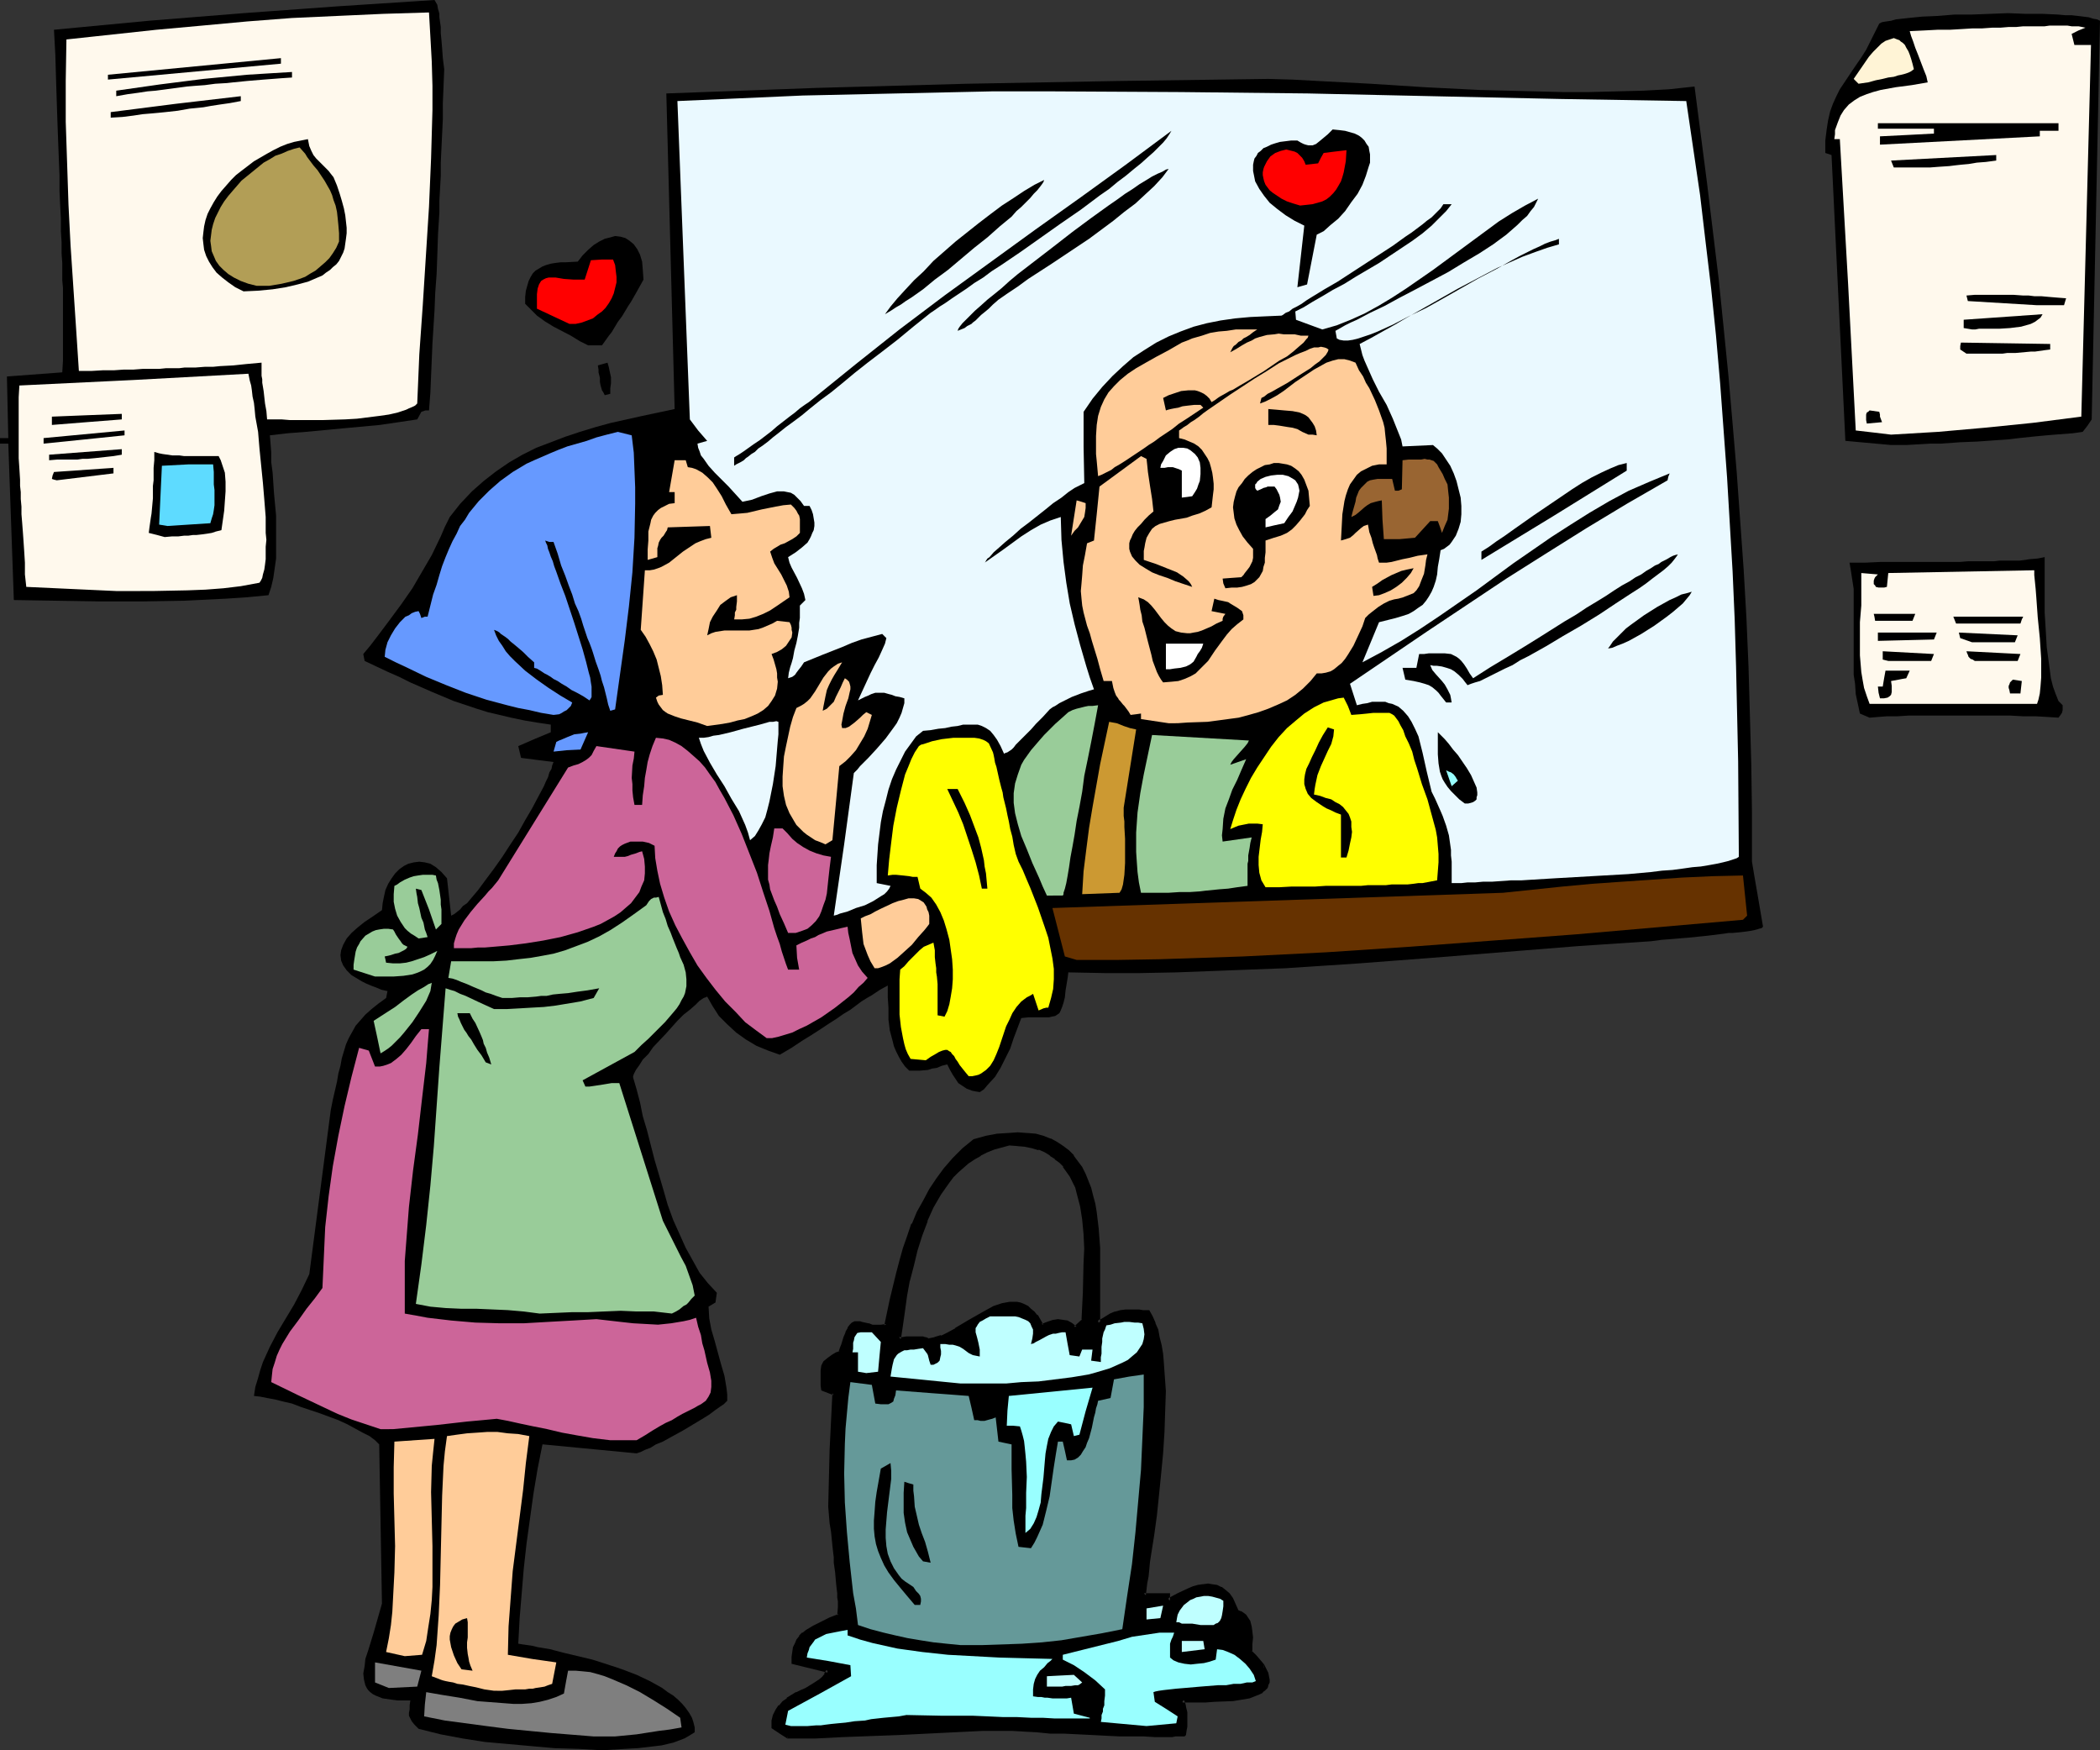 <?xml version="1.0" encoding="UTF-8" standalone="no"?>
<svg
   version="1.0"
   width="129.766mm"
   height="108.139mm"
   id="svg102"
   sodipodi:docname="Window Washers in Love.wmf"
   xmlns:inkscape="http://www.inkscape.org/namespaces/inkscape"
   xmlns:sodipodi="http://sodipodi.sourceforge.net/DTD/sodipodi-0.dtd"
   xmlns="http://www.w3.org/2000/svg"
   xmlns:svg="http://www.w3.org/2000/svg">
  <rect width="100%" height="100%" fill="#333333" stroke="none"/>
  <sodipodi:namedview
     id="namedview102"
     pagecolor="#ffffff"
     bordercolor="#000000"
     borderopacity="0.25"
     inkscape:showpageshadow="2"
     inkscape:pageopacity="0.0"
     inkscape:pagecheckerboard="0"
     inkscape:deskcolor="#d1d1d1"
     inkscape:document-units="mm" />
  <defs
     id="defs1">
    <pattern
       id="WMFhbasepattern"
       patternUnits="userSpaceOnUse"
       width="6"
       height="6"
       x="0"
       y="0" />
  </defs>
  <path
     style="fill:#000000;fill-opacity:1;fill-rule:evenodd;stroke:none"
     d="m 140.592,408.713 -5.494,-0.323 -5.494,-0.162 -5.494,-0.485 -5.333,-0.485 -5.494,-0.485 -5.171,-0.808 -5.171,-0.97 -5.171,-1.293 -0.485,-0.485 -0.485,-0.485 -0.646,-0.808 -0.323,-0.646 -0.323,-0.646 v -0.646 l 0.162,-0.808 v -0.97 l 0.162,-1.131 h -2.909 l -1.293,-0.162 -1.131,-0.162 -1.131,-0.162 -0.808,-0.323 -0.808,-0.323 -0.646,-0.323 -0.646,-0.485 -0.485,-0.485 -0.323,-0.485 -0.323,-0.646 -0.323,-1.293 -0.162,-1.454 0.323,-1.778 0.162,-1.616 0.646,-1.939 0.646,-2.101 0.646,-2.101 0.646,-2.263 1.293,-4.525 -0.323,-18.585 -0.323,-18.585 -0.97,-0.97 -1.293,-0.97 -1.616,-0.808 -1.778,-0.97 -1.778,-0.97 -2.101,-0.97 -4.363,-1.616 -4.363,-1.454 -2.101,-0.808 -2.101,-0.485 -1.939,-0.485 -1.778,-0.323 -1.616,-0.323 -1.454,-0.162 0.323,-2.101 0.646,-2.101 0.485,-1.778 0.646,-1.939 1.616,-3.555 1.778,-3.394 1.939,-3.232 1.939,-3.232 1.778,-3.394 1.778,-3.717 5.01,-38.302 0.485,-2.424 0.485,-2.101 0.485,-2.101 0.323,-1.939 0.485,-1.778 0.323,-1.778 0.485,-1.616 0.485,-1.616 0.646,-1.454 0.808,-1.454 0.808,-1.454 1.131,-1.293 1.131,-1.293 1.454,-1.293 1.616,-1.293 1.778,-1.293 0.162,-0.808 0.162,-0.808 -1.454,-0.323 -1.131,-0.485 -1.293,-0.485 -1.131,-0.485 -0.97,-0.485 -0.808,-0.485 -0.808,-0.485 -0.808,-0.485 -1.131,-1.131 -0.808,-1.131 -0.485,-1.131 -0.162,-1.293 0.162,-1.131 0.485,-1.293 0.808,-1.454 1.131,-1.293 1.454,-1.293 1.616,-1.293 1.939,-1.293 2.101,-1.454 0.162,-1.616 0.323,-1.616 0.323,-1.454 0.646,-1.454 0.808,-1.293 0.808,-1.131 0.97,-0.97 1.131,-0.808 0.97,-0.485 1.293,-0.323 1.293,-0.162 1.293,0.162 1.293,0.323 1.293,0.808 1.293,1.131 1.293,1.454 0.485,4.363 0.485,4.363 0.646,-0.323 0.646,-0.485 0.808,-0.646 0.646,-0.808 0.97,-0.646 0.808,-0.97 1.778,-2.101 1.778,-2.424 1.939,-2.586 1.939,-2.747 1.778,-2.747 1.939,-2.909 1.616,-2.909 1.616,-2.747 1.454,-2.747 1.293,-2.424 0.485,-1.131 0.485,-0.97 0.323,-1.131 0.485,-0.808 0.162,-0.808 0.323,-0.808 -3.878,-0.485 -3.717,-0.485 -0.646,-2.747 3.717,-1.616 3.878,-1.616 v -1.778 l -3.232,-0.485 -2.909,-0.485 -3.07,-0.646 -2.747,-0.646 -2.747,-0.646 -2.586,-0.808 -5.333,-1.778 -5.01,-2.101 -5.171,-2.263 -2.586,-1.293 -2.586,-1.131 -5.494,-2.586 -0.162,-0.808 -0.162,-0.808 1.616,-1.939 1.616,-2.101 2.909,-3.879 2.747,-3.717 2.586,-3.717 2.262,-3.879 2.262,-3.879 2.101,-4.363 0.97,-2.263 1.131,-2.263 2.424,-3.071 2.747,-2.909 2.747,-2.424 2.909,-2.263 3.07,-2.101 3.07,-1.778 3.232,-1.616 3.394,-1.293 3.394,-1.293 3.394,-1.131 3.717,-1.131 3.555,-0.97 7.272,-1.616 7.595,-1.616 -0.97,-36.847 -0.97,-36.847 17.614,-0.646 17.453,-0.646 35.067,-0.97 35.229,-0.646 35.229,-0.485 5.656,0.162 5.979,0.323 6.141,0.323 6.141,0.323 12.605,0.808 12.928,0.646 12.928,0.323 6.302,0.162 h 6.302 l 6.302,-0.162 6.302,-0.162 5.979,-0.323 5.979,-0.646 2.909,22.464 2.747,22.625 1.131,11.151 1.131,11.313 0.97,11.151 0.97,11.474 0.808,11.313 0.808,11.313 0.646,11.313 0.485,11.313 0.323,11.313 0.323,11.474 0.162,11.313 v 11.474 l 0.646,3.879 0.646,3.717 1.293,7.596 -0.323,0.323 -0.646,0.162 -0.485,0.162 -0.646,0.162 -0.808,0.162 -1.131,0.162 -1.293,0.162 -1.778,0.162 h -0.97 l -0.97,0.162 -1.293,0.162 -1.293,0.162 -1.293,0.162 -1.616,0.162 -1.454,0.162 -1.778,0.162 -1.939,0.162 -1.939,0.162 -2.101,0.162 -2.424,0.323 -16.968,1.131 -34.259,2.747 -16.968,1.293 -17.13,1.131 -8.565,0.323 -8.403,0.323 -8.565,0.323 -8.403,0.162 h -8.403 l -8.403,-0.162 -0.162,1.293 -0.162,0.97 -0.323,1.939 -0.162,1.616 -0.323,1.293 -0.323,0.97 -0.323,0.808 -0.323,0.646 -0.485,0.323 -0.485,0.323 -0.808,0.162 -0.646,0.162 h -2.101 -1.293 -1.454 l -1.616,0.162 -1.778,4.687 -0.808,2.424 -1.131,2.263 -1.131,2.263 -1.293,2.101 -1.778,1.939 -0.808,0.97 -0.97,0.646 -0.97,-0.162 -0.808,-0.162 -1.293,-0.485 -0.97,-0.646 -0.97,-0.646 -0.646,-0.97 -0.646,-0.97 -0.646,-1.131 -0.646,-1.293 -1.293,0.323 -1.131,0.485 -1.131,0.162 -0.97,0.323 -1.939,0.162 h -1.131 -1.293 l -0.97,-0.97 -0.808,-1.131 -0.646,-1.131 -0.646,-1.293 -0.485,-1.131 -0.323,-1.293 -0.646,-2.424 -0.323,-2.586 v -2.747 l -0.162,-2.424 v -2.747 l -1.778,0.97 -0.97,0.646 -0.97,0.646 -1.131,0.646 -1.293,0.808 -1.293,0.97 -1.293,0.97 -1.616,0.97 -1.616,1.131 -1.778,1.131 -1.939,1.293 -2.262,1.454 -2.101,1.293 -2.424,1.616 -2.747,1.616 -2.747,-0.97 -2.747,-1.131 -2.424,-1.454 -2.262,-1.616 -2.101,-1.939 -1.939,-1.939 -1.454,-2.263 -1.293,-2.263 -0.323,0.162 -0.485,0.162 -0.97,0.646 -0.97,0.97 -1.293,1.131 -1.454,1.131 -1.454,1.454 -2.747,3.071 -2.909,3.071 -1.131,1.616 -1.293,1.293 -0.808,1.293 -0.808,1.131 -0.485,0.97 -0.162,0.485 v 0.323 l 0.808,2.747 0.808,3.071 0.646,3.232 0.97,3.232 1.778,6.949 2.101,7.111 0.97,3.394 1.293,3.555 1.454,3.232 1.454,3.232 1.616,2.909 1.616,2.909 1.939,2.424 2.101,2.263 -0.323,2.263 -1.616,0.97 0.162,2.747 0.485,2.586 0.808,2.747 1.454,5.333 0.808,2.747 0.485,2.909 0.162,1.454 v 1.454 l -0.808,0.808 -0.97,0.646 -1.131,0.808 -1.293,0.97 -1.293,0.808 -1.616,0.97 -3.232,1.939 -3.232,1.778 -1.454,0.808 -1.616,0.646 -1.293,0.808 -1.293,0.485 -0.97,0.485 -0.97,0.323 -21.978,-2.101 -1.131,5.656 -0.97,5.818 -0.808,5.818 -0.808,5.818 -0.646,5.818 -0.485,5.818 -0.485,5.818 -0.323,5.98 0.97,0.162 1.131,0.162 1.131,0.162 1.293,0.323 2.909,0.485 3.07,0.808 3.394,0.808 3.394,0.808 3.555,1.131 3.394,1.131 3.394,1.293 3.07,1.454 2.909,1.616 1.293,0.97 1.293,0.808 1.131,0.97 0.97,0.97 0.808,0.97 0.808,1.131 0.646,1.131 0.323,0.97 0.323,1.293 v 1.131 l -1.293,0.808 -1.131,0.646 -2.586,0.97 -2.747,0.646 -2.747,0.323 -2.747,0.323 -2.909,0.162 z"
     id="path1" />
  <path
     style="fill:#7f7f7f;fill-opacity:1;fill-rule:evenodd;stroke:none"
     d="m 138.653,405.481 -10.019,-0.808 -10.019,-0.97 -5.01,-0.646 -4.848,-0.646 -4.848,-0.646 -4.848,-0.97 0.162,-2.747 0.323,-2.909 3.717,0.646 4.04,0.646 4.202,0.808 4.202,0.323 4.202,0.323 h 1.939 l 2.262,-0.162 1.939,-0.323 1.939,-0.485 1.939,-0.646 1.778,-0.808 0.485,-2.747 0.485,-2.586 h 1.778 l 1.778,0.162 1.616,0.162 1.778,0.485 1.616,0.485 1.616,0.646 3.394,1.454 3.232,1.616 3.232,1.939 3.07,1.939 3.07,2.101 0.323,2.263 -2.747,0.485 -2.586,0.323 -5.171,0.808 -5.01,0.485 z"
     id="path2" />
  <path
     style="fill:#000000;fill-opacity:1;fill-rule:evenodd;stroke:none"
     d="m 216.705,312.878 h 0.808 l 0.808,-0.162 1.616,-0.485 1.616,-0.808 1.778,-0.97 3.555,-2.101 3.555,-2.101 1.778,-0.97 1.778,-0.646 1.778,-0.323 h 0.808 l 0.808,0.162 0.808,0.162 0.808,0.323 0.808,0.323 0.646,0.646 0.808,0.646 0.646,0.808 0.646,0.97 0.646,1.131 1.939,-0.485 0.97,-0.323 0.97,-0.162 1.131,0.162 0.97,0.162 0.97,0.485 0.97,0.808 1.939,-1.778 v -3.232 l 0.162,-3.232 0.323,-6.949 v -3.394 -3.394 l -0.323,-3.394 -0.485,-3.232 -0.808,-2.909 -0.485,-1.454 -0.485,-1.293 -0.808,-1.293 -0.646,-1.293 -0.808,-1.131 -0.97,-0.97 -1.131,-0.808 -1.131,-0.97 -1.293,-0.646 -1.454,-0.646 -1.616,-0.485 -1.616,-0.323 -1.778,-0.162 -2.101,-0.162 -1.778,0.485 -1.778,0.485 -1.616,0.808 -1.616,0.646 -1.293,0.97 -1.454,0.808 -2.586,2.263 -1.131,1.131 -0.97,1.454 -2.101,2.747 -1.616,3.071 -1.454,3.232 -1.293,3.394 -1.131,3.394 -0.808,3.555 -0.808,3.555 -0.646,3.555 -0.646,3.555 -0.485,3.394 -0.485,3.232 0.97,-0.162 h 0.808 0.808 0.646 2.424 0.323 z m -32.643,92.603 -1.778,-1.131 -1.778,-0.97 0.162,-1.616 0.323,-1.131 0.485,-1.293 0.808,-0.97 0.808,-0.808 0.97,-0.646 2.101,-1.293 1.131,-0.646 0.97,-0.485 2.101,-1.293 0.97,-0.646 0.808,-0.646 0.808,-0.808 0.485,-0.97 -8.08,-1.939 v -1.293 l 0.162,-1.131 0.162,-0.97 0.323,-0.97 0.485,-0.808 0.485,-0.808 0.646,-0.646 0.808,-0.646 1.616,-0.97 1.939,-0.97 1.939,-0.808 2.101,-0.97 0.162,-1.939 v -1.293 l -0.162,-0.97 v -1.131 l -0.162,-1.293 -0.162,-1.616 -0.162,-1.778 -0.323,-2.263 -0.162,-1.293 v -1.293 l -0.162,-1.616 -0.162,-1.454 -0.323,-1.778 -0.162,-1.778 -0.162,-1.939 -0.323,-2.101 0.485,-13.09 0.485,-13.252 -2.586,-0.97 v -0.97 -0.808 -1.454 -1.131 l 0.162,-0.97 0.485,-0.808 0.646,-0.808 1.293,-0.808 0.646,-0.323 0.97,-0.485 0.323,-0.97 0.162,-0.97 0.646,-1.454 0.323,-1.293 0.485,-0.808 0.485,-0.646 0.485,-0.323 0.485,-0.323 h 0.97 l 0.646,0.162 1.454,0.323 0.808,0.162 0.97,0.162 h 1.131 l 1.293,-0.323 1.293,-6.141 1.454,-5.98 0.646,-2.909 0.97,-2.909 0.97,-2.909 0.97,-2.747 1.293,-2.747 1.293,-2.586 1.454,-2.586 1.616,-2.586 1.778,-2.263 2.101,-2.424 2.262,-2.263 2.424,-2.101 2.747,-0.646 2.747,-0.485 2.424,-0.162 2.262,-0.162 2.101,0.162 1.939,0.162 1.778,0.485 1.778,0.646 1.454,0.646 1.293,0.97 1.293,0.97 1.131,1.131 0.97,1.293 0.97,1.454 0.646,1.454 0.808,1.616 0.485,1.616 0.485,1.778 0.485,1.939 0.323,1.939 0.485,4.04 0.323,4.202 0.162,4.363 v 4.363 l -0.162,8.889 0.808,-0.646 0.808,-0.485 1.293,-0.808 1.293,-0.485 1.131,-0.323 h 1.131 1.454 0.808 0.808 0.97 l 1.131,0.162 0.808,1.293 0.646,1.293 0.485,1.616 0.485,1.778 0.323,1.778 0.323,1.939 0.323,2.101 0.162,2.101 0.162,4.525 -0.162,4.687 -0.162,4.848 -0.323,5.01 -0.323,5.01 -0.646,4.848 -0.485,4.687 -0.646,4.525 -0.485,4.202 -0.323,1.939 -0.323,1.778 -0.162,1.778 -0.323,1.616 -0.162,1.454 -0.162,1.293 h 5.818 v 1.293 l 2.262,-1.454 2.424,-0.97 1.131,-0.485 1.131,-0.323 1.131,-0.323 h 1.131 0.97 l 0.97,0.323 0.97,0.323 0.97,0.646 0.808,0.808 0.808,0.97 0.646,1.454 0.646,1.454 0.646,0.323 0.485,0.485 0.646,0.323 0.323,0.485 0.646,0.808 0.323,1.131 v 1.131 l 0.162,1.454 -0.162,1.616 v 1.778 l 1.131,1.131 0.97,1.131 0.646,0.97 0.646,0.808 0.323,0.97 0.323,0.646 v 0.808 0.646 l -0.162,0.646 -0.323,0.485 -0.485,0.485 -0.485,0.323 -0.485,0.485 -0.808,0.323 -1.616,0.485 -1.778,0.323 -2.101,0.323 -4.202,0.162 -2.101,0.162 h -5.494 l 0.323,0.808 0.323,0.646 0.162,1.454 v 1.778 1.293 l -0.162,0.97 v 0.808 l -0.162,0.162 h -0.323 -0.485 l -0.646,0.162 h -0.485 -0.808 -4.04 -2.586 -2.747 l -2.909,-0.162 -3.232,-0.162 h -3.07 l -6.626,-0.323 -3.232,-0.162 -3.232,-0.162 -2.909,-0.323 -2.909,-0.162 h -6.626 l -6.626,0.323 -13.09,0.646 -13.09,0.485 -6.302,0.323 z"
     id="path3" />
  <path
     style="fill:#000000;fill-opacity:1;fill-rule:evenodd;stroke:none"
     d="m 216.705,313.363 h 0.97 l 0.646,-0.162 h 0.162 l 1.616,-0.485 v -0.162 l 1.616,-0.646 1.778,-0.97 v 0 l 3.717,-2.263 3.555,-2.101 h -0.162 l 1.778,-0.808 v 0 l 1.778,-0.646 v 0 l 1.616,-0.323 v 0 h 0.808 v 0 l 0.808,0.162 h 0.808 -0.162 l 0.808,0.323 v 0 l 0.808,0.323 h -0.162 l 0.808,0.646 h -0.162 l 0.808,0.646 0.646,0.808 v 0 l 0.646,0.97 v 0 l 0.808,1.454 2.262,-0.808 0.97,-0.162 v 0 l 0.97,-0.162 h -0.162 1.131 -0.162 l 0.97,0.323 v 0 l 0.97,0.485 v -0.162 l 1.131,1.131 2.262,-2.263 0.323,-6.626 0.323,-6.949 v -3.394 l -0.162,-3.394 v -0.162 l -0.162,-3.232 -0.485,-3.232 v -0.162 l -0.808,-2.909 -0.485,-1.454 v 0 l -0.646,-1.454 -0.646,-1.293 v 0 l -0.808,-1.131 -0.808,-1.131 v -0.162 l -0.97,-0.97 -1.131,-0.808 v -0.162 l -1.293,-0.808 v 0 l -1.293,-0.646 -1.454,-0.646 v -0.162 l -1.616,-0.323 -1.616,-0.485 h -0.162 l -1.778,-0.162 v 0 h -2.101 l -1.939,0.323 -1.778,0.646 v 0 l -1.616,0.646 -1.616,0.808 v 0 l -1.454,0.808 -1.454,0.97 v 0 l -2.586,2.263 -1.131,1.131 v 0.162 l -0.97,1.293 h -0.162 l -1.939,2.747 v 0.162 l -1.616,3.071 -1.454,3.071 -0.162,0.162 -1.293,3.394 -0.97,3.394 -0.97,3.555 -0.808,3.555 v 0 l -0.646,3.717 -0.646,3.394 -0.485,3.394 -0.485,3.879 1.454,-0.162 v 0 h 0.97 -0.162 0.808 l 0.646,-0.162 v 0 h 2.424 -0.162 l 0.485,0.162 h -0.162 l 0.97,0.323 0.323,-0.808 -0.808,-0.323 h -0.162 l -0.485,-0.162 h -2.424 v 0 h -0.646 v 0 h -0.808 v 0 l -0.97,0.162 h 0.162 -0.97 l 0.485,0.485 0.485,-3.232 0.485,-3.394 0.485,-3.555 0.646,-3.555 v 0.162 l 0.97,-3.717 0.808,-3.394 1.131,-3.555 1.293,-3.394 -0.162,0.162 1.454,-3.232 1.778,-3.071 v 0 l 1.939,-2.747 v 0 l 0.97,-1.293 v 0 l 1.131,-1.131 2.586,-2.263 -0.162,0.162 1.454,-0.97 1.454,-0.808 h -0.162 l 1.616,-0.808 1.616,-0.646 v 0 l 1.778,-0.485 1.778,-0.485 h -0.162 l 2.101,0.162 h -0.162 l 1.939,0.162 h -0.162 l 1.616,0.323 1.616,0.485 v -0.162 l 1.454,0.646 1.293,0.808 h -0.162 l 1.293,0.808 h -0.162 l 1.131,0.808 0.97,0.97 h -0.162 l 0.808,1.131 0.808,1.131 v 0 l 0.646,1.293 0.646,1.293 v 0 l 0.323,1.293 0.808,3.071 v 0 l 0.485,3.071 0.323,3.394 v 0 l 0.162,3.394 -0.162,3.394 -0.162,6.949 -0.162,3.232 -0.162,3.232 0.162,-0.323 -1.939,1.778 h 0.646 l -0.97,-0.808 -1.131,-0.646 -1.131,-0.162 -1.131,-0.162 -0.97,0.162 h -0.162 l -0.97,0.323 -1.778,0.646 0.485,0.162 -0.646,-1.131 v 0 l -0.646,-1.131 h -0.162 l -0.646,-0.808 -0.808,-0.646 v 0 l -0.646,-0.646 -0.97,-0.485 v 0 l -0.808,-0.323 -0.808,-0.162 h -0.808 -0.162 -0.808 l -1.778,0.323 v 0 l -1.939,0.646 v 0 l -1.778,0.97 v 0 l -3.717,2.101 -3.555,2.101 h 0.162 l -1.778,0.97 -1.616,0.808 v -0.162 l -1.616,0.485 h 0.162 l -0.808,0.162 -0.808,0.162 h 0.323 z"
     id="path4" />
  <path
     style="fill:#000000;fill-opacity:1;fill-rule:evenodd;stroke:none"
     d="m 184.062,405.157 h 0.162 l -1.616,-1.131 -1.778,-1.131 0.162,0.485 0.162,-1.454 v 0 l 0.323,-1.293 v 0.162 l 0.485,-1.131 v 0 l 0.646,-0.97 v 0 l 0.808,-0.808 h -0.162 l 0.97,-0.646 v 0 l 2.101,-1.293 v 0 l 1.131,-0.646 1.131,-0.485 2.101,-1.131 v 0 l 0.97,-0.646 v -0.162 l 0.808,-0.646 0.808,-0.808 v 0 l 0.808,-1.616 -8.565,-2.101 0.323,0.485 v -1.293 0.162 -1.131 l 0.162,-1.131 v 0.162 l 0.323,-0.97 0.485,-0.808 v 0.162 l 0.646,-0.808 h -0.162 l 0.646,-0.646 v 0 l 0.808,-0.646 v 0.162 l 1.616,-0.97 v 0 l 1.778,-0.97 1.939,-0.97 2.424,-0.97 v -2.263 -1.454 -0.808 0 -1.131 0 l -0.162,-1.293 -0.162,-1.616 -0.323,-1.939 -0.162,-2.263 -0.162,-1.293 -0.162,-1.293 -0.162,-1.454 -0.162,-1.616 -0.162,-1.616 -0.162,-1.939 -0.162,-1.778 -0.323,-2.101 v 0 l 0.485,-13.09 0.485,-13.575 -2.909,-1.131 0.323,0.323 v -0.808 0 -0.808 l -0.162,-1.454 v -1.131 0 l 0.323,-0.97 -0.162,0.162 0.485,-0.808 v 0 l 0.646,-0.646 v 0 l 1.131,-0.808 v 0 l 0.646,-0.323 1.131,-0.485 0.485,-1.131 0.162,-0.97 0.485,-1.454 0.485,-1.293 v 0.162 l 0.323,-0.97 v 0 l 0.485,-0.646 v 0.162 l 0.485,-0.485 -0.162,0.162 0.485,-0.323 -0.162,0.162 h 0.97 -0.162 l 0.646,0.162 v 0 l 1.454,0.323 v 0 l 0.808,0.162 h 0.162 0.97 1.131 l 1.616,-0.162 1.454,-6.464 v 0 l 1.293,-5.98 0.808,-2.909 0.97,-2.909 0.97,-2.909 0.97,-2.747 h -0.162 l 1.293,-2.747 1.293,-2.586 1.454,-2.586 v 0 l 1.778,-2.424 1.778,-2.424 -0.162,0.162 2.101,-2.424 2.262,-2.263 2.424,-2.101 -0.162,0.162 2.747,-0.646 v 0 l 2.586,-0.485 2.424,-0.323 v 0 h 2.262 2.101 v 0 l 1.939,0.323 h -0.162 l 1.939,0.485 1.616,0.485 h -0.162 l 1.616,0.808 h -0.162 l 1.454,0.808 h -0.162 l 1.293,0.97 1.131,1.131 v 0 l 0.97,1.293 0.808,1.293 v 0 l 0.808,1.454 0.646,1.616 v 0 l 0.485,1.616 0.646,1.778 0.323,1.939 v -0.162 l 0.323,1.939 0.646,4.04 v 0 l 0.162,4.202 0.162,4.363 v 4.363 l -0.162,9.697 1.616,-1.131 h -0.162 l 0.808,-0.323 1.454,-0.808 1.131,-0.485 h -0.162 l 1.293,-0.323 h -0.162 l 1.293,-0.162 h -0.162 1.454 -0.162 l 0.808,0.162 h 0.97 0.97 1.131 l -0.323,-0.162 0.646,1.293 0.646,1.454 v -0.162 l 0.485,1.616 0.485,1.778 v -0.162 l 0.323,1.778 0.323,2.101 0.323,1.939 0.162,2.101 v 0 l 0.162,4.525 v 4.687 l -0.162,4.848 -0.323,5.01 v -0.162 l -0.485,5.01 -0.485,4.848 -0.646,4.848 -0.646,4.525 -0.485,4.202 -0.323,1.939 -0.323,1.778 -0.162,1.778 -0.162,1.454 -0.323,1.616 v 1.778 h 6.141 l -0.485,-0.485 v 1.939 l 2.909,-1.616 2.424,-1.131 v 0 l 1.131,-0.323 v 0 l 1.131,-0.323 1.131,-0.323 h -0.162 1.131 0.97 v 0 l 0.97,0.162 h -0.162 l 0.97,0.485 v 0 l 0.808,0.485 v 0 l 0.808,0.808 v 0 l 0.646,0.97 v 0 l 0.808,1.293 0.646,1.616 0.808,0.485 h -0.162 l 0.646,0.323 0.485,0.323 v 0 l 0.323,0.485 v -0.162 l 0.485,0.97 v -0.162 l 0.323,1.131 v -0.162 l 0.162,1.293 v -0.162 1.454 1.616 1.939 l 1.131,1.293 v -0.162 l 0.97,1.131 h -0.162 l 0.808,1.131 0.646,0.808 v 0 l 0.162,-1.454 -0.808,-0.97 v 0 l -0.97,-1.131 v 0 l -1.131,-1.131 0.162,0.323 v -1.778 l 0.162,-1.616 -0.162,-1.454 v 0 l -0.162,-1.131 -0.323,-1.293 -0.646,-0.97 v 0 l -0.323,-0.485 -0.646,-0.485 -0.485,-0.323 h -0.162 l -0.646,-0.323 0.162,0.162 -0.646,-1.454 -0.646,-1.454 v 0 l -0.808,-1.131 v 0 l -0.97,-0.808 -0.808,-0.646 h -0.162 l -0.97,-0.485 -1.131,-0.162 v 0 l -0.97,-0.162 -1.131,0.162 h -0.162 l -1.131,0.162 -1.131,0.323 v 0 l -1.131,0.485 v 0 l -2.424,1.131 -2.424,1.293 0.646,0.485 v -1.778 h -6.141 l 0.485,0.485 0.162,-1.293 0.162,-1.454 0.323,-1.616 0.162,-1.616 0.162,-1.778 0.323,-2.101 0.646,-4.04 0.646,-4.687 0.485,-4.687 0.485,-4.848 0.485,-5.01 v 0 l 0.323,-5.01 0.162,-4.848 0.162,-4.687 -0.323,-4.525 v 0 l -0.162,-2.263 -0.162,-1.939 -0.323,-1.939 -0.485,-1.939 v 0 l -0.323,-1.778 -0.646,-1.454 v -0.162 l -0.646,-1.454 -0.808,-1.454 h -1.454 l -0.97,-0.162 h -0.808 v 0 h -0.808 v 0 h -1.454 v 0 l -1.293,0.162 v 0 l -1.131,0.323 h -0.162 l -1.131,0.485 -1.293,0.808 -0.808,0.485 h -0.162 l -0.808,0.485 0.808,0.485 v -8.889 -4.363 -4.363 l -0.323,-4.202 v -0.162 l -0.485,-4.04 -0.323,-1.939 v 0 l -0.485,-1.778 -0.485,-1.939 -0.646,-1.616 v 0 l -0.646,-1.616 -0.808,-1.616 v 0 l -0.97,-1.293 -0.97,-1.293 v -0.162 l -1.131,-1.131 -1.293,-0.97 v 0 l -1.454,-0.97 v 0 l -1.454,-0.808 h -0.162 l -1.616,-0.646 -1.778,-0.485 v 0 l -1.939,-0.162 h -0.162 l -2.101,-0.162 -2.262,0.162 v 0 l -2.586,0.162 -2.586,0.485 v 0 l -2.909,0.808 -2.586,2.101 -2.262,2.263 -2.101,2.424 v 0 l -1.778,2.424 -1.616,2.424 v 0 l -1.454,2.747 -1.454,2.586 -1.131,2.747 h -0.162 l -0.97,2.909 -0.97,2.747 -0.808,2.909 -0.808,3.071 -1.454,5.98 v 0 l -1.293,6.141 0.485,-0.323 -1.293,0.162 v 0 h -1.131 -0.97 0.162 l -0.808,-0.323 h -0.162 l -1.454,-0.323 v 0 l -0.485,-0.162 h -1.293 l -0.646,0.323 -0.485,0.485 -0.485,0.646 v 0.162 l -0.485,0.808 v 0.162 l -0.485,1.131 -0.485,1.616 -0.323,0.808 -0.323,0.97 0.323,-0.162 -0.97,0.323 -0.808,0.485 v 0 l -1.131,0.808 -0.97,0.808 -0.485,0.97 -0.162,1.131 v 1.131 1.454 0.808 0.162 l 0.162,1.131 2.909,1.131 -0.323,-0.485 -0.646,13.252 -0.323,13.09 v 0.162 l 0.162,1.939 0.162,1.939 0.323,1.939 0.162,1.616 0.162,1.616 0.162,1.454 0.162,1.293 v 1.293 l 0.323,2.263 0.162,1.939 0.162,1.616 0.162,1.293 v -0.162 1.131 0 l 0.162,0.97 v 0 1.293 l -0.162,1.939 0.323,-0.323 -2.101,0.808 -1.939,0.97 -1.939,0.97 v 0 l -1.616,0.97 v 0 l -0.808,0.646 h -0.162 l -0.646,0.646 v 0.162 l -0.646,0.808 v 0 l -0.323,0.808 -0.485,0.97 -0.162,1.131 -0.162,1.131 v 0 1.616 l 8.565,2.101 -0.323,-0.808 -0.646,0.97 h 0.162 l -0.646,0.808 -0.97,0.808 0.162,-0.162 -0.97,0.646 v 0 l -2.101,1.293 -1.131,0.485 -0.97,0.485 h -0.162 l -2.101,1.293 v 0.162 l -0.97,0.646 v 0 l -0.808,0.97 h -0.162 l -0.646,0.97 -0.646,1.293 -0.323,1.293 v 0 1.778 l 1.939,1.293 1.778,1.131 z"
     id="path5" />
  <path
     style="fill:#000000;fill-opacity:1;fill-rule:evenodd;stroke:none"
     d="m 295.081,390.128 0.323,0.808 v -0.162 l 0.162,0.808 v 0 l 0.162,0.646 v -0.162 l -0.162,0.808 v -0.162 l -0.162,0.646 v -0.162 l -0.162,0.646 v -0.162 l -0.485,0.485 -0.485,0.323 h 0.162 l -0.646,0.323 v 0 l -0.646,0.323 v 0 l -1.454,0.485 v 0 l -1.778,0.323 -2.101,0.323 v 0 l -4.202,0.323 h -2.101 -6.141 l 0.485,1.454 v 0 l 0.323,0.646 v 0 l 0.162,1.293 v 0 1.778 1.293 0 0.808 0.162 l -0.162,0.808 0.323,-0.323 h -0.162 v 0 h -0.323 0.162 -0.485 l -0.646,0.162 v 0 h -0.646 -0.808 0.162 -4.04 -2.586 -2.747 l -2.909,-0.162 h -3.232 l -3.07,-0.162 -6.626,-0.323 -3.232,-0.162 -3.232,-0.162 h 0.162 l -3.07,-0.323 v 0 l -2.909,-0.162 -6.626,0.162 -6.626,0.162 -13.09,0.646 -13.09,0.646 -6.302,0.162 -6.464,0.162 -0.162,0.808 h 6.626 l 6.302,-0.323 13.09,-0.485 13.09,-0.646 6.626,-0.323 h 6.626 l 2.909,0.162 h -0.162 l 3.07,0.162 v 0 l 3.232,0.323 h 3.232 l 6.626,0.323 3.07,0.162 3.232,0.162 h 2.909 2.747 l 2.586,0.162 h 4.04 v 0 l 0.808,-0.162 v 0 h 0.485 0.162 0.485 v 0 h 0.485 0.323 0.162 l 0.323,-0.323 0.162,-1.131 v 0 l 0.162,-0.808 v -0.162 -1.293 -1.939 l -0.323,-1.293 v -0.162 l -0.162,-0.646 v 0 l -0.323,-0.808 -0.485,0.646 h 5.494 l 2.101,-0.162 4.202,-0.162 h 0.162 l 1.939,-0.323 1.939,-0.323 v 0 l 1.616,-0.646 v 0 l 0.808,-0.323 v 0 l 0.646,-0.323 v -0.162 l 0.485,-0.323 0.646,-0.646 0.162,-0.485 v -0.162 l 0.323,-0.646 v -0.646 l -0.162,-0.808 v 0 l -0.162,-0.808 -0.485,-0.97 v 0 l -0.485,-0.97 z"
     id="path6" />
  <path
     style="fill:#99ffff;fill-opacity:1;fill-rule:evenodd;stroke:none"
     d="m 184.709,403.057 -1.293,-0.323 0.646,-3.232 7.434,-4.04 7.272,-4.04 -0.162,-2.586 -5.171,-0.97 -5.01,-0.808 0.162,-0.97 0.323,-0.808 0.162,-0.646 0.485,-0.646 0.485,-0.646 0.323,-0.485 1.293,-0.646 1.293,-0.646 1.616,-0.323 1.616,-0.323 1.778,-0.323 v 1.293 l 2.909,0.97 2.909,0.808 2.909,0.646 2.909,0.646 5.818,0.808 5.979,0.646 5.979,0.323 5.979,0.323 6.141,0.162 6.302,0.162 -0.485,0.485 -0.646,0.485 -0.808,0.97 -0.97,0.808 -0.646,0.97 -0.485,0.97 -0.323,1.131 -0.162,1.293 v 1.616 l 1.131,0.162 h 0.808 l 0.808,0.162 h 0.646 l 1.131,0.162 h 0.97 1.454 0.97 l 0.97,-0.162 0.646,3.717 3.717,0.97 v 0.162 h -0.323 -0.808 -0.485 -2.424 -1.939 -2.262 l -2.747,-0.162 h -2.747 l -3.232,-0.162 h -3.232 l -3.555,-0.162 -3.717,-0.162 h -7.434 l -7.918,-0.162 -1.778,0.323 -1.778,0.162 -1.778,0.162 -1.454,0.162 -1.454,0.162 -1.454,0.323 -2.424,0.162 -2.101,0.323 -1.778,0.162 -1.616,0.162 -1.293,0.162 -1.131,0.162 h -1.131 l -1.939,0.162 h -1.778 z"
     id="path7" />
  <path
     style="fill:#99ffff;fill-opacity:1;fill-rule:evenodd;stroke:none"
     d="m 267.771,403.057 -10.666,-0.97 0.162,-0.808 v -0.808 l 0.323,-0.808 v -0.646 l 0.323,-0.808 v -0.97 l 0.162,-1.293 v -1.454 l -2.262,-2.101 -2.586,-1.939 -2.424,-1.616 -1.293,-0.646 -1.293,-0.646 v -1.131 l 3.232,-0.808 3.232,-0.808 3.232,-0.808 3.232,-0.808 3.232,-0.97 3.232,-0.485 3.232,-0.485 h 1.616 1.778 l -0.323,0.97 -0.323,0.646 -0.323,0.97 v 0.646 0.646 1.939 l 0.808,0.646 1.131,0.485 1.454,0.323 1.454,0.162 1.454,-0.162 1.616,-0.162 1.293,-0.323 1.454,-0.485 0.323,-2.424 1.293,0.162 1.293,0.485 1.454,0.646 1.293,0.97 1.293,1.131 0.97,1.131 0.97,1.454 0.485,1.454 -0.808,0.323 h -1.293 l -1.454,0.323 h -1.616 l -1.778,0.323 h -1.939 l -4.04,0.323 -3.717,0.323 -1.939,0.162 -1.454,0.162 -1.454,0.162 -1.131,0.162 -0.808,0.162 -0.485,0.162 0.162,1.131 0.162,1.131 2.586,1.616 2.747,1.778 -0.323,1.616 z"
     id="path8" />
  <path
     style="fill:#ffcc99;fill-opacity:1;fill-rule:evenodd;stroke:none"
     d="m 115.382,394.814 -2.262,-0.323 -1.939,-0.485 -1.616,-0.323 -1.454,-0.323 -1.293,-0.162 -0.97,-0.323 -0.97,-0.162 -0.808,-0.162 -0.646,-0.162 -0.485,-0.162 -0.808,-0.323 -1.293,-0.485 0.646,-3.717 0.485,-3.555 0.485,-6.949 0.323,-7.111 0.162,-6.949 0.323,-13.899 0.323,-6.949 0.323,-3.394 0.485,-3.555 2.262,-0.323 2.424,-0.323 2.424,-0.162 2.262,-0.162 h 2.424 l 2.424,0.323 2.424,0.162 2.586,0.485 -0.808,6.303 -0.646,6.303 -1.616,12.606 -0.808,6.303 -0.485,6.464 -0.485,6.464 -0.162,6.626 5.656,0.97 5.656,0.808 -0.97,5.01 -0.97,0.323 -0.808,0.323 -0.97,0.162 -1.131,0.162 -0.646,0.162 h -0.808 l -0.97,0.162 h -0.97 -1.293 l -1.454,0.162 -1.616,0.162 z"
     id="path9" />
  <path
     style="fill:#7f7f7f;fill-opacity:1;fill-rule:evenodd;stroke:none"
     d="m 90.819,394.168 -3.232,-1.293 v -4.687 l 10.827,1.939 -0.97,3.717 z"
     id="path10" />
  <path
     style="fill:#bfffff;fill-opacity:1;fill-rule:evenodd;stroke:none"
     d="m 244.501,393.845 v -2.424 l 3.07,-0.162 3.232,-0.162 1.939,1.778 -0.646,0.485 -0.323,0.162 h -0.646 l -0.97,0.162 h -0.485 -0.808 l -0.808,0.162 h -1.131 -1.131 z"
     id="path11" />
  <path
     style="fill:#000000;fill-opacity:1;fill-rule:evenodd;stroke:none"
     d="m 107.787,389.804 -0.97,-1.454 -0.808,-1.778 -0.646,-1.939 -0.323,-1.778 v -0.808 l 0.162,-0.808 0.323,-0.808 0.323,-0.646 0.485,-0.646 0.808,-0.485 0.808,-0.485 1.131,-0.323 0.162,0.97 v 0.808 1.454 1.293 l -0.162,1.131 v 1.293 l 0.162,1.454 0.162,0.808 0.162,0.97 0.323,0.97 0.485,1.131 -1.293,-0.162 z"
     id="path12" />
  <path
     style="fill:#ffcc99;fill-opacity:1;fill-rule:evenodd;stroke:none"
     d="m 94.536,386.734 -4.363,-0.97 0.646,-3.232 0.485,-3.071 0.323,-3.071 0.162,-3.071 0.323,-6.141 0.162,-6.141 -0.162,-6.141 -0.162,-6.141 v -6.141 l 0.162,-5.98 9.373,-0.646 -0.323,3.071 -0.323,3.232 -0.162,6.141 0.162,6.303 0.162,6.303 v 6.303 3.232 l -0.162,3.071 -0.323,3.232 -0.485,3.071 -0.485,3.232 -0.97,3.232 z"
     id="path13" />
  <path
     style="fill:#bfffff;fill-opacity:1;fill-rule:evenodd;stroke:none"
     d="m 276.012,385.764 v -2.586 h 5.01 l 0.323,1.939 z"
     id="path14" />
  <path
     style="fill:#659999;fill-opacity:1;fill-rule:evenodd;stroke:none"
     d="m 224.301,384.148 -3.232,-0.323 -3.07,-0.323 -3.07,-0.485 -2.909,-0.485 -2.909,-0.646 -2.747,-0.646 -3.07,-0.808 -2.909,-0.97 -0.485,-3.879 -0.646,-3.555 -0.808,-7.272 -0.646,-6.949 -0.485,-6.949 -0.162,-6.788 0.162,-6.949 0.162,-3.555 0.323,-3.555 0.323,-3.555 0.485,-3.717 5.01,0.646 0.808,4.363 1.293,0.162 h 1.131 0.646 l 0.646,-0.323 0.485,-0.323 0.162,-0.646 0.323,-0.808 0.162,-1.131 8.403,0.646 4.363,0.323 4.202,0.323 0.646,2.747 0.646,2.909 h 0.808 l 0.646,0.162 h 0.97 l 1.131,-0.323 0.646,-0.162 0.808,-0.323 0.646,5.656 3.07,0.646 v 5.818 l 0.162,5.98 v 3.071 l 0.323,2.909 0.485,3.071 0.646,3.071 2.909,0.323 0.808,-1.293 0.646,-1.293 0.646,-1.454 0.646,-1.454 0.808,-3.232 0.808,-3.394 0.485,-3.394 0.485,-3.394 0.485,-3.071 0.485,-2.909 h 1.131 l 0.485,2.101 0.485,2.263 h 0.97 l 0.808,-0.162 0.808,-0.485 0.646,-0.646 0.485,-0.808 0.646,-0.97 0.323,-0.97 0.485,-1.131 0.646,-2.424 0.485,-2.424 0.323,-1.131 0.162,-0.97 0.323,-0.97 0.162,-0.808 2.909,-0.646 0.808,-4.363 3.555,-0.646 3.394,-0.485 v 7.596 l -0.323,7.434 -0.323,7.272 -0.646,7.272 -0.646,7.272 -0.808,7.434 -1.131,7.434 -1.131,7.757 -4.848,0.97 -4.686,0.808 -4.686,0.808 -4.525,0.485 -4.686,0.323 -4.686,0.162 -4.686,0.162 z"
     id="path15" />
  <path
     style="fill:#bfffff;fill-opacity:1;fill-rule:evenodd;stroke:none"
     d="m 276.012,379.138 -0.646,-0.323 h -0.646 l 0.162,-0.97 0.162,-0.808 0.485,-0.97 0.485,-0.646 0.485,-0.646 0.646,-0.485 0.808,-0.646 0.808,-0.323 0.646,-0.323 0.97,-0.162 0.808,-0.162 h 0.97 l 0.97,0.162 1.778,0.485 0.808,0.485 v 1.293 l -0.162,1.131 -0.162,0.97 -0.162,0.646 -0.323,0.646 -0.485,0.485 -0.485,0.162 -0.485,0.323 h -0.646 -0.646 -0.808 -0.97 l -1.939,-0.323 h -1.131 z"
     id="path16" />
  <path
     style="fill:#bfffff;fill-opacity:1;fill-rule:evenodd;stroke:none"
     d="m 267.771,378.168 v -2.586 l 1.939,-0.323 1.939,-0.323 -0.646,2.909 z"
     id="path17" />
  <path
     style="fill:#000000;fill-opacity:1;fill-rule:evenodd;stroke:none"
     d="m 213.635,374.775 -1.778,-2.101 -1.616,-1.939 -1.454,-1.778 -1.293,-1.778 -0.97,-1.616 -0.808,-1.778 -0.646,-1.616 -0.485,-1.616 -0.323,-1.778 -0.162,-1.778 v -1.939 l 0.162,-2.101 0.162,-2.263 0.323,-2.263 0.485,-2.747 0.485,-2.747 1.131,-0.646 1.131,-0.646 0.162,1.778 v 1.939 l -0.485,3.879 -0.485,3.879 -0.323,4.04 v 1.939 l 0.162,1.939 0.323,1.778 0.646,1.778 0.808,1.616 1.131,1.616 0.646,0.808 0.808,0.646 0.97,0.646 0.97,0.646 0.646,0.97 0.646,0.646 0.323,0.485 0.162,0.646 v 0.646 l -0.162,0.808 z"
     id="path18" />
  <path
     style="fill:#000000;fill-opacity:1;fill-rule:evenodd;stroke:none"
     d="m 215.574,364.593 -0.97,-1.131 -0.646,-1.131 -0.646,-1.131 -0.485,-1.131 -0.97,-2.263 -0.485,-2.263 -0.323,-2.263 v -2.263 -2.424 l 0.162,-2.586 0.97,0.323 1.131,0.323 v 1.454 l 0.162,1.293 0.162,2.424 0.485,2.101 0.485,2.101 0.646,1.939 0.808,2.101 0.646,2.263 0.646,2.586 z"
     id="path19" />
  <path
     style="fill:#99ffff;fill-opacity:1;fill-rule:evenodd;stroke:none"
     d="m 239.491,357.967 v -1.131 -1.454 -1.454 l 0.162,-1.778 v -3.555 l 0.162,-3.717 -0.162,-3.555 -0.162,-1.778 -0.162,-1.616 -0.162,-1.454 -0.323,-1.293 -0.323,-1.131 -0.323,-0.97 -1.616,-0.162 h -1.454 l 0.162,-3.555 0.323,-3.394 19.554,-1.939 -1.616,5.495 -1.454,5.495 -1.293,0.323 -0.646,-2.747 -1.454,-0.323 -1.616,-0.323 -0.97,1.131 -0.646,1.293 -0.646,1.616 -0.323,1.616 -0.323,1.778 -0.162,1.778 -0.323,3.879 -0.485,3.879 -0.162,1.939 -0.485,1.778 -0.485,1.616 -0.646,1.454 -0.808,1.293 z"
     id="path20" />
  <path
     style="fill:#cc6599;fill-opacity:1;fill-rule:evenodd;stroke:none"
     d="m 142.531,336.311 -4.04,-0.485 -3.717,-0.646 -3.555,-0.646 -3.394,-0.808 -3.232,-0.646 -3.07,-0.646 -2.909,-0.646 -2.586,-0.485 -3.394,0.323 -3.555,0.323 -7.11,0.808 -3.394,0.323 -3.394,0.323 -3.394,0.323 H 88.88 l -3.394,-1.131 -3.394,-1.131 -3.232,-1.293 -3.07,-1.454 -6.141,-2.909 -6.302,-3.071 0.162,-1.616 0.162,-1.454 0.485,-1.454 0.485,-1.616 0.646,-1.454 0.646,-1.293 1.778,-2.909 1.939,-2.586 1.939,-2.747 1.939,-2.424 1.778,-2.424 0.323,-7.111 0.323,-7.111 0.808,-7.272 0.97,-6.949 1.293,-7.111 1.454,-6.949 1.616,-6.788 1.778,-6.788 1.131,0.323 1.131,0.323 1.454,3.717 H 88.718 l 0.808,-0.162 0.97,-0.323 0.808,-0.323 1.293,-0.97 1.131,-0.97 1.131,-1.293 1.131,-1.454 1.131,-1.616 1.293,-1.616 h 1.778 l -0.323,3.879 -0.323,4.04 -0.97,8.242 -0.97,8.404 -1.131,8.404 -0.97,8.565 -0.646,8.404 -0.323,4.202 v 4.04 4.202 4.04 l 2.747,0.485 2.586,0.485 5.494,0.646 5.656,0.485 5.656,0.162 h 5.656 l 5.656,-0.323 5.818,-0.323 5.494,-0.323 5.656,0.646 2.909,0.323 2.909,0.162 2.909,0.162 3.07,-0.323 2.909,-0.485 1.454,-0.323 1.454,-0.485 0.485,2.101 0.646,1.939 0.323,1.939 0.485,1.616 0.323,1.454 0.323,1.454 0.323,1.131 0.323,1.131 0.162,0.97 0.162,0.97 v 0.808 0.646 l -0.162,1.293 -0.485,0.97 -0.646,0.97 -1.131,0.808 -0.646,0.323 -0.808,0.485 -0.97,0.485 -0.97,0.485 -0.97,0.485 -1.131,0.646 -1.293,0.808 -1.454,0.646 -1.454,0.808 -1.616,0.97 -1.778,1.131 -1.939,1.131 z"
     id="path21" />
  <path
     style="fill:#bfffff;fill-opacity:1;fill-rule:evenodd;stroke:none"
     d="m 224.301,323.059 -16.322,-1.616 0.162,-0.97 0.162,-0.97 0.162,-0.808 0.162,-0.646 0.162,-0.646 0.323,-0.485 0.323,-0.485 0.323,-0.323 0.808,-0.485 0.646,-0.323 h 0.646 l 0.808,-0.162 h 0.808 l 0.97,-0.162 1.131,-0.162 0.485,0.646 0.485,0.646 0.162,0.323 0.162,0.646 0.162,0.646 0.323,0.97 h 0.646 l 0.323,-0.162 0.646,-0.323 0.485,-0.485 0.162,-0.808 0.162,-0.646 v -0.808 l -0.162,-0.808 v -0.808 h 1.131 l 0.97,0.162 h 0.808 l 0.646,0.162 0.485,0.162 0.485,0.162 0.808,0.485 0.646,0.485 0.646,0.485 0.97,0.485 0.808,0.162 0.808,0.162 v -0.808 -0.808 l -0.323,-1.616 -0.323,-1.293 -0.323,-1.131 v -0.97 l 0.323,-0.485 0.162,-0.323 0.485,-0.646 0.646,-0.323 0.808,-0.485 0.97,-0.485 h 3.878 1.939 l 0.808,0.162 0.808,0.323 0.808,0.323 0.646,0.323 0.485,0.485 0.323,0.808 0.323,0.646 v 0.97 l -0.162,1.131 -0.323,1.293 0.646,-0.162 0.485,-0.323 0.97,-0.485 1.454,-0.808 0.646,-0.323 0.97,-0.323 h 0.646 l 0.646,-0.162 0.808,-0.162 h 0.808 l 0.485,2.747 0.485,2.586 2.262,0.323 0.646,-1.616 h 2.424 l -0.323,2.586 1.131,0.162 1.131,0.162 v -1.131 l 0.162,-0.808 v -0.808 -0.808 l 0.162,-1.131 v -0.808 l 0.323,-1.454 0.323,-0.646 0.323,-0.97 0.97,-0.162 0.97,-0.323 1.454,-0.162 0.808,-0.162 h 1.131 l 1.293,0.162 h 0.808 l 0.97,0.162 0.323,1.293 0.162,1.293 -0.162,1.131 -0.323,1.131 -0.646,0.97 -0.646,0.97 -0.97,0.808 -1.131,0.97 -1.293,0.646 -1.454,0.646 -1.454,0.646 -1.616,0.485 -1.616,0.485 -1.778,0.485 -3.878,0.646 -3.878,0.485 -3.878,0.485 -4.04,0.162 -3.555,0.323 h -1.778 -1.616 z"
     id="path22" />
  <path
     style="fill:#bfffff;fill-opacity:1;fill-rule:evenodd;stroke:none"
     d="m 202.323,320.635 -1.939,-0.323 v -4.525 h -1.293 l 0.162,-0.808 v -0.808 -0.646 l 0.162,-0.485 0.162,-0.808 0.323,-0.485 0.323,-0.485 0.808,-0.162 h 0.485 2.101 l 2.101,2.263 -0.323,3.394 -0.323,3.555 z"
     id="path23" />
  <path
     style="fill:#99cc99;fill-opacity:1;fill-rule:evenodd;stroke:none"
     d="m 126.048,306.737 -3.717,-0.485 -3.717,-0.323 -7.434,-0.323 h -3.555 l -3.555,-0.162 -3.555,-0.323 -3.394,-0.646 1.293,-9.212 1.131,-9.212 0.97,-9.212 0.808,-9.212 1.293,-18.424 1.454,-18.424 0.97,0.323 1.131,0.323 1.293,0.646 1.293,0.485 3.07,1.454 1.778,0.808 1.778,0.808 h 3.07 l 2.909,-0.162 2.747,-0.162 2.909,-0.162 2.747,-0.323 2.909,-0.485 2.909,-0.485 3.07,-0.808 1.293,-2.263 -2.747,0.485 -2.424,0.323 -2.101,0.323 -1.939,0.162 -1.616,0.162 -1.454,0.323 h -1.293 l -1.131,0.162 -1.939,0.162 h -1.778 l -1.939,0.162 h -2.262 l -1.454,-0.485 -1.293,-0.485 -1.131,-0.323 -0.97,-0.485 -1.939,-0.808 -1.454,-0.646 -1.293,-0.485 -1.131,-0.485 -0.97,-0.323 -0.97,-0.162 0.646,-3.879 h 6.787 3.07 l 3.07,-0.162 2.747,-0.323 2.909,-0.323 2.747,-0.485 2.586,-0.485 2.747,-0.808 2.586,-0.97 2.586,-0.97 2.747,-1.293 2.586,-1.454 2.747,-1.778 2.747,-1.939 2.909,-2.101 0.323,-0.485 0.323,-0.485 0.485,-0.485 0.646,-0.323 h 0.485 l 0.646,-0.162 0.485,1.778 0.485,1.778 0.646,1.616 0.485,1.616 0.646,1.454 0.485,1.293 0.97,2.424 0.485,1.131 0.323,0.97 0.808,1.778 0.485,1.778 0.162,1.616 v 1.616 l -0.162,0.808 -0.162,0.808 -0.323,0.808 -0.485,0.808 -0.485,0.97 -0.646,0.97 -0.808,0.97 -0.97,1.131 -0.97,1.131 -1.131,1.131 -1.293,1.293 -1.454,1.454 -1.616,1.454 -1.616,1.616 -12.12,6.626 0.646,1.454 h 0.97 l 1.131,-0.162 2.101,-0.323 1.939,-0.323 h 0.97 0.808 l 10.181,32.16 4.202,8.404 1.131,2.101 0.808,2.263 0.808,2.263 0.485,2.424 -0.808,0.808 -0.646,0.808 -0.485,0.485 -0.646,0.323 -0.97,0.808 -0.808,0.485 -0.97,0.485 -4.202,-0.485 h -4.04 l -3.717,-0.162 -3.878,0.162 -3.717,0.162 h -3.717 l -3.717,0.162 z"
     id="path24" />
  <path
     style="fill:#ffff00;fill-opacity:1;fill-rule:evenodd;stroke:none"
     d="m 226.24,251.304 -0.808,-0.97 -0.646,-0.808 -0.646,-0.808 -0.485,-0.808 -0.485,-0.646 -0.323,-0.646 -0.485,-0.485 -0.323,-0.485 -0.323,-0.162 -0.485,-0.323 h -0.485 l -0.646,0.162 -0.808,0.323 -0.808,0.485 -1.131,0.646 -1.131,0.808 -3.555,-0.323 -0.646,-1.131 -0.485,-1.131 -0.323,-1.131 -0.323,-1.454 -0.485,-2.586 -0.323,-2.909 v -2.747 -2.747 -2.747 l 0.162,-2.263 0.97,-0.808 0.97,-1.131 1.778,-1.778 0.808,-0.808 0.97,-0.808 1.131,-0.485 1.131,-0.485 0.323,1.778 v 1.616 l 0.162,1.454 0.162,1.131 v 0.97 l 0.162,0.97 0.162,1.778 v 3.071 4.202 l 0.808,0.162 0.808,0.162 0.646,-1.293 0.485,-1.616 0.323,-1.778 0.323,-1.939 0.162,-2.101 v -2.263 l -0.162,-2.424 -0.323,-2.263 -0.323,-2.263 -0.646,-2.424 -0.646,-2.101 -0.808,-1.939 -0.97,-1.778 -1.131,-1.616 -1.293,-1.131 -0.646,-0.485 -0.646,-0.485 -0.646,-2.747 h -1.131 l -0.808,-0.162 -1.454,-0.162 -1.616,-0.162 h -0.808 l -1.131,0.162 0.323,-3.717 0.485,-4.04 0.485,-3.879 0.808,-4.202 0.97,-4.04 0.97,-3.717 0.808,-1.939 0.646,-1.616 0.808,-1.616 0.97,-1.454 0.485,-0.323 0.646,-0.162 0.97,-0.323 0.97,-0.323 2.262,-0.485 2.747,-0.323 h 2.424 1.293 1.131 l 1.131,0.162 0.97,0.323 0.646,0.323 0.646,0.485 0.97,2.101 0.162,0.646 0.162,0.808 0.162,0.97 0.323,0.97 0.323,1.454 0.323,1.454 0.485,1.939 0.323,1.131 0.162,1.131 0.323,1.293 0.323,1.293 0.323,1.616 0.323,1.454 0.323,1.778 0.485,1.778 0.323,1.939 0.485,2.101 0.646,1.778 0.97,1.939 0.808,1.939 0.97,2.263 1.778,4.525 1.616,4.687 0.808,2.424 0.485,2.424 0.485,2.424 0.323,2.424 v 2.424 l -0.162,2.263 -0.485,2.101 -0.646,2.263 h -0.485 l -0.646,0.162 -1.131,0.485 -1.293,-3.879 -0.808,0.485 -0.646,0.323 -1.293,0.97 -1.131,1.293 -0.97,1.454 -0.646,1.454 -0.808,1.616 -1.131,3.394 -0.485,1.454 -0.646,1.616 -0.646,1.454 -0.808,1.293 -0.97,0.97 -1.131,0.808 -0.646,0.323 -0.646,0.162 -0.808,0.162 z"
     id="path25" />
  <path
     style="fill:#000000;fill-opacity:1;fill-rule:evenodd;stroke:none"
     d="m 113.443,248.072 -0.97,-1.616 -0.97,-1.293 -0.808,-1.293 -0.646,-1.131 -0.646,-0.808 -0.485,-0.808 -0.485,-0.646 -0.323,-0.646 -0.485,-0.97 -0.323,-0.808 -0.323,-0.646 -0.162,-0.808 h 2.909 l 0.646,1.293 0.646,0.97 0.97,2.101 0.485,1.131 0.323,0.808 0.162,0.808 0.485,0.97 0.323,1.131 0.485,1.131 0.485,1.616 z"
     id="path26" />
  <path
     style="fill:#99cc99;fill-opacity:1;fill-rule:evenodd;stroke:none"
     d="m 88.88,245.971 -0.808,-3.879 -0.808,-3.717 2.747,-1.778 2.262,-1.454 2.101,-1.616 1.778,-1.293 1.454,-0.97 1.454,-0.808 0.485,-0.323 0.485,-0.323 0.485,-0.162 0.323,-0.162 -0.162,0.97 -0.162,0.97 -0.485,1.131 -0.485,1.131 -0.808,1.293 -0.808,1.293 -1.616,2.424 -1.939,2.424 -0.97,1.131 -0.97,0.97 -0.97,0.97 -0.808,0.646 -0.97,0.646 z"
     id="path27" />
  <path
     style="fill:#cc6599;fill-opacity:1;fill-rule:evenodd;stroke:none"
     d="m 179.053,242.416 -2.424,-1.778 -2.586,-1.939 -2.262,-2.424 -2.424,-2.424 -2.262,-2.747 -2.101,-2.747 -2.101,-2.909 -1.778,-3.071 -1.778,-3.232 -1.616,-3.071 -1.454,-3.232 -1.131,-3.232 -0.97,-3.232 -0.646,-3.071 -0.485,-2.909 -0.162,-2.909 -1.293,-0.646 -1.454,-0.323 h -1.454 -1.454 l -1.293,0.485 -0.646,0.323 -0.485,0.323 -0.485,0.485 -0.323,0.646 -0.323,0.485 -0.323,0.808 h 0.808 0.646 1.131 l 0.646,-0.162 0.808,-0.323 1.131,-0.323 0.808,-0.323 0.646,-0.162 0.485,1.778 0.162,1.778 v 1.616 l -0.162,1.616 -0.646,1.454 -0.485,1.293 -0.97,1.293 -0.97,1.293 -1.131,0.97 -1.293,1.131 -1.454,0.97 -1.454,0.808 -1.778,0.97 -1.616,0.646 -3.717,1.293 -4.04,1.131 -4.04,0.808 -4.04,0.646 -3.878,0.485 -3.717,0.323 -1.939,0.162 h -1.616 l -1.616,0.162 h -4.04 v -1.131 l 0.323,-1.131 0.323,-0.97 0.485,-1.131 1.293,-2.101 1.454,-1.939 1.616,-1.939 1.778,-1.939 0.808,-0.97 0.808,-0.808 1.454,-1.778 16.322,-26.343 1.293,-0.485 1.131,-0.323 0.97,-0.485 0.808,-0.485 0.646,-0.485 0.646,-0.646 0.485,-0.97 0.646,-1.131 8.888,1.293 -0.162,1.616 -0.323,1.616 -0.162,2.909 0.162,1.454 v 1.454 l 0.162,1.616 0.323,1.778 h 1.778 l 0.162,-2.263 0.323,-2.101 0.162,-1.939 0.323,-1.778 0.323,-1.939 0.485,-1.778 0.646,-1.939 0.808,-1.939 1.616,0.162 1.454,0.323 1.454,0.646 1.454,0.808 1.454,1.131 1.293,1.131 1.454,1.293 1.293,1.454 1.131,1.616 1.293,1.778 0.97,1.778 1.131,1.939 2.101,4.04 1.939,4.363 1.778,4.525 1.778,4.525 1.454,4.525 1.454,4.363 1.131,4.04 0.646,1.939 0.646,1.778 0.485,1.778 0.485,1.454 0.485,1.454 0.485,1.293 h 2.586 l -0.485,-2.747 -0.162,-2.909 1.293,-0.646 1.131,-0.485 0.97,-0.485 0.97,-0.323 0.808,-0.485 0.808,-0.323 1.131,-0.485 2.101,-0.485 1.293,-0.323 1.454,-0.323 0.162,1.454 0.323,1.454 0.323,1.616 0.323,1.616 0.646,1.454 0.646,1.454 0.97,1.454 1.293,1.454 -0.97,1.131 -1.131,0.97 -1.131,1.293 -1.293,1.131 -3.07,2.424 -3.232,2.263 -3.394,1.939 -1.778,0.808 -1.616,0.808 -1.616,0.485 -1.616,0.485 -1.454,0.323 z"
     id="path28" />
  <path
     style="fill:#99cc99;fill-opacity:1;fill-rule:evenodd;stroke:none"
     d="m 87.587,228.032 -5.01,-1.616 v -1.131 l 0.162,-1.131 0.162,-0.97 0.162,-0.97 0.323,-0.97 0.485,-0.808 0.323,-0.646 1.131,-1.293 0.808,-0.485 0.808,-0.485 0.808,-0.323 0.808,-0.162 1.131,-0.162 h 0.97 l 1.131,0.162 0.323,0.485 0.323,0.646 0.646,0.97 0.485,0.646 0.323,0.485 0.323,0.323 0.323,0.162 0.646,0.323 -0.323,0.485 -0.485,0.323 -0.646,0.323 -0.646,0.323 -0.808,0.162 -0.97,0.323 -0.646,0.162 -0.808,0.162 0.162,0.646 0.162,0.808 1.616,0.162 h 1.616 l 1.454,-0.162 1.293,-0.323 1.454,-0.485 1.454,-0.485 1.454,-0.646 1.616,-0.808 -0.485,1.131 -0.485,0.97 -0.646,0.97 -0.646,0.646 -0.808,0.646 -0.97,0.485 -0.808,0.323 -0.97,0.323 -2.101,0.323 -2.262,0.162 z"
     id="path29" />
  <path
     style="fill:#ffcc99;fill-opacity:1;fill-rule:evenodd;stroke:none"
     d="m 204.262,226.093 -0.97,-1.616 -0.646,-1.454 -0.485,-1.293 -0.485,-1.293 -0.323,-2.747 -0.162,-1.616 -0.162,-1.616 0.97,-0.485 1.293,-0.485 1.131,-0.646 1.293,-0.646 2.747,-1.293 1.293,-0.485 1.293,-0.323 1.131,-0.323 h 1.293 l 0.97,0.162 0.808,0.485 0.485,0.323 0.323,0.485 0.323,0.485 0.162,0.646 0.323,0.646 0.162,0.808 v 0.97 0.97 l -0.485,0.646 -0.646,0.808 -1.454,1.616 -1.454,1.778 -1.778,1.616 -1.616,1.454 -1.778,1.293 -0.97,0.485 -0.808,0.323 -0.97,0.323 z"
     id="path30" />
  <path
     style="fill:#663200;fill-opacity:1;fill-rule:evenodd;stroke:none"
     d="m 251.449,224.154 -2.747,-0.808 -2.909,-11.313 105.201,-3.555 13.898,-1.454 6.949,-0.646 6.949,-0.485 7.11,-0.485 6.949,-0.485 7.11,-0.323 7.11,-0.162 0.97,9.373 -0.97,0.97 -38.946,3.394 -19.392,1.454 -19.554,1.454 -19.554,1.293 -19.392,0.97 -9.696,0.323 -9.696,0.323 -9.696,0.162 z"
     id="path31" />
  <path
     style="fill:#99cc99;fill-opacity:1;fill-rule:evenodd;stroke:none"
     d="m 97.768,219.144 -0.97,-0.646 -0.808,-0.485 -0.808,-0.646 -0.646,-0.646 -0.97,-1.454 -0.808,-1.454 -0.485,-1.616 -0.323,-1.616 v -1.778 l 0.162,-1.939 0.646,-0.323 0.646,-0.485 1.131,-0.646 1.131,-0.485 0.97,-0.323 0.97,-0.162 1.131,-0.162 h 1.454 0.808 l 0.808,0.162 0.162,0.97 0.323,0.808 0.323,1.616 0.162,1.131 0.162,1.131 v 1.131 l 0.162,1.131 v 3.394 l -1.293,1.293 -1.616,-4.687 -1.778,-4.525 -1.293,-0.323 0.162,1.131 0.162,0.808 0.162,1.454 0.323,1.131 0.485,2.263 0.485,1.131 0.162,0.808 0.162,0.808 0.323,0.808 0.323,0.97 z"
     id="path32" />
  <path
     style="fill:#cc6599;fill-opacity:1;fill-rule:evenodd;stroke:none"
     d="m 184.062,217.851 -0.485,-1.131 -0.485,-1.131 -0.97,-2.101 -0.646,-1.778 -0.646,-1.454 -0.485,-1.293 -0.485,-1.293 -0.162,-1.131 -0.323,-1.131 v -0.97 -1.131 -1.293 l 0.162,-1.293 0.162,-1.454 0.323,-1.616 0.485,-2.101 0.323,-2.101 h 1.939 l 1.131,1.131 1.131,1.293 1.131,0.97 1.454,0.97 1.454,0.808 1.616,0.646 1.616,0.485 1.778,0.323 -0.323,2.586 -0.323,2.909 -0.323,3.071 -0.323,1.454 -0.485,1.293 -0.485,1.454 -0.485,1.131 -0.808,1.131 -0.97,0.97 -0.97,0.808 -1.293,0.485 -1.454,0.485 z"
     id="path33" />
  <path
     style="fill:#eaf9ff;fill-opacity:1;fill-rule:evenodd;stroke:none"
     d="m 194.728,213.811 2.424,-16.646 2.262,-16.646 0.808,-0.808 0.646,-0.808 0.97,-0.97 0.97,-0.97 1.939,-2.101 2.101,-2.424 1.778,-2.424 0.808,-1.131 0.646,-1.293 0.485,-1.131 0.323,-1.131 0.323,-1.131 v -1.131 l -1.131,-0.323 -0.97,-0.162 -0.808,-0.323 -0.646,-0.162 -1.131,-0.323 h -1.131 -0.97 l -0.97,0.323 -0.646,0.323 -0.808,0.323 -0.646,0.323 -0.97,0.485 0.97,-2.101 0.97,-2.101 0.97,-2.101 0.97,-1.939 0.97,-1.778 0.808,-1.778 0.646,-1.454 0.323,-1.293 -0.485,-0.485 -0.485,-0.485 -2.424,0.646 -2.424,0.646 -2.262,0.808 -2.262,0.97 -4.525,1.778 -4.363,1.778 -0.646,0.97 -0.646,0.808 -0.485,0.646 -0.323,0.485 -0.646,0.485 -0.485,0.162 -0.485,0.162 0.162,-1.293 0.323,-1.293 0.323,-0.97 0.323,-1.131 0.323,-1.778 0.485,-1.778 0.323,-1.616 0.323,-1.939 v -1.131 l 0.162,-1.131 v -1.454 -1.454 l 1.293,-1.293 -0.323,-1.454 -0.485,-1.293 -1.131,-2.424 -1.293,-2.424 -0.485,-1.131 -0.323,-1.293 1.778,-1.131 1.454,-1.131 1.293,-1.131 0.485,-0.808 0.323,-0.646 0.323,-0.808 0.323,-0.646 0.162,-0.97 v -0.808 l -0.162,-0.97 -0.162,-0.97 -0.323,-0.97 -0.485,-0.97 h -1.293 l -0.808,-1.131 -0.808,-0.808 -0.646,-0.646 -0.808,-0.485 -0.808,-0.162 -0.808,-0.162 h -0.808 -0.808 l -1.778,0.485 -1.939,0.646 -2.101,0.808 -2.262,0.485 -1.616,-1.778 -1.616,-1.778 -1.616,-1.616 -1.616,-1.616 -1.454,-1.616 -1.131,-1.616 -0.646,-0.808 -0.323,-0.97 -0.323,-0.808 -0.162,-0.97 2.262,-0.646 -2.101,-2.424 -1.939,-2.586 -1.454,-37.17 -1.454,-37.17 14.706,-0.646 14.544,-0.646 14.706,-0.323 14.706,-0.323 14.706,-0.323 h 14.706 l 29.573,0.162 29.573,0.323 29.411,0.646 29.573,0.646 29.411,0.485 1.616,10.99 1.616,10.99 1.293,10.99 1.293,10.828 1.131,10.99 0.97,11.151 1.616,21.979 0.646,10.99 0.646,10.99 0.485,11.151 0.323,10.99 0.485,22.141 0.162,22.302 -0.485,0.323 -0.97,0.323 -0.97,0.323 -1.293,0.323 -1.454,0.323 -1.778,0.323 -1.939,0.323 -1.939,0.162 -2.262,0.323 -2.424,0.323 -2.424,0.162 -2.586,0.323 -5.333,0.485 -5.656,0.323 -11.312,0.646 -5.333,0.323 -2.586,0.162 h -2.424 l -2.262,0.162 -2.262,0.162 h -2.101 l -1.778,0.162 h -1.778 l -1.454,0.162 h -1.293 -0.97 v -5.01 l -0.162,-1.454 v -1.293 l -0.162,-1.131 -0.323,-2.263 -0.646,-2.263 -0.808,-2.263 -0.485,-1.131 -0.646,-1.454 -0.646,-1.454 -0.808,-1.616 -1.131,-4.687 -0.97,-4.363 -0.485,-1.939 -0.485,-1.939 -0.808,-1.778 -0.808,-1.616 -0.808,-1.293 -1.131,-1.293 -1.131,-0.97 -1.454,-0.646 -0.808,-0.162 -0.808,-0.323 h -0.97 -0.97 -1.131 l -1.131,0.323 -1.131,0.162 -1.293,0.323 -1.616,-5.01 18.099,-12.282 9.211,-6.141 9.211,-6.141 9.211,-5.818 9.534,-5.98 9.373,-5.656 9.534,-5.495 0.162,-0.808 0.323,-0.808 -4.686,1.939 -4.848,2.101 -4.525,2.424 -4.686,2.747 -4.363,2.747 -4.525,2.909 -8.888,6.141 -8.565,6.303 -8.888,6.141 -4.363,2.909 -4.363,2.747 -4.525,2.586 -4.525,2.424 3.878,-9.373 1.939,-0.485 1.939,-0.485 1.616,-0.485 1.454,-0.485 1.131,-0.646 1.131,-0.808 0.97,-0.646 0.808,-0.97 0.646,-0.97 0.646,-1.131 0.485,-1.131 0.485,-1.454 0.323,-1.454 0.162,-1.778 0.323,-1.778 0.323,-2.101 0.808,-0.323 0.646,-0.485 0.646,-0.485 0.485,-0.646 0.97,-1.454 0.646,-1.616 0.485,-1.616 0.162,-1.778 v -1.939 l -0.162,-1.939 -0.485,-1.939 -0.485,-1.939 -0.646,-1.778 -0.808,-1.778 -0.97,-1.454 -0.97,-1.454 -1.131,-1.131 -0.97,-0.808 -7.11,0.323 -0.323,-1.616 -0.646,-1.616 -1.293,-3.232 -1.454,-3.232 -1.778,-3.071 -1.454,-2.909 -1.293,-2.909 -0.646,-1.454 -0.485,-1.293 -0.323,-1.293 -0.323,-1.293 2.747,-1.454 2.586,-1.454 2.909,-1.616 2.747,-1.616 5.979,-3.394 5.979,-3.394 6.141,-3.232 3.07,-1.616 2.909,-1.293 2.909,-1.293 3.07,-1.131 2.747,-0.97 2.747,-0.808 v -1.293 l -0.808,0.323 -1.131,0.323 -1.293,0.485 -1.293,0.646 -1.454,0.646 -1.616,0.808 -1.616,0.808 -1.778,0.97 -3.717,2.101 -4.04,2.101 -8.242,4.687 -4.04,2.263 -4.04,1.939 -3.717,1.939 -1.778,0.808 -1.778,0.808 -1.616,0.646 -1.454,0.485 -1.454,0.485 -1.293,0.323 -1.131,0.162 h -0.97 l -0.97,-0.162 -0.646,-0.323 -0.323,-1.778 1.131,-0.646 1.131,-0.646 1.293,-0.646 1.454,-0.646 3.07,-1.616 3.394,-1.616 3.555,-1.939 3.717,-1.939 7.595,-4.04 3.717,-2.263 3.555,-2.101 3.232,-2.101 3.07,-2.263 1.293,-1.131 1.293,-1.131 1.131,-1.131 1.131,-0.97 0.808,-1.131 0.808,-0.97 0.485,-0.97 0.485,-0.97 -3.07,1.616 -3.07,1.778 -3.07,1.939 -3.07,2.263 -12.282,9.05 -6.302,4.363 -3.232,2.101 -3.232,1.939 -3.232,1.778 -3.232,1.454 -3.232,1.293 -3.394,0.97 -6.141,-2.263 -0.162,-1.939 1.939,-0.97 2.101,-1.293 2.262,-1.293 2.424,-1.454 2.747,-1.454 2.586,-1.616 5.494,-3.232 5.333,-3.555 2.424,-1.616 2.424,-1.778 2.101,-1.778 1.778,-1.778 1.616,-1.616 1.293,-1.616 h -1.939 l -0.323,0.485 -0.323,0.485 -0.646,0.646 -0.646,0.646 -0.808,0.808 -1.131,0.808 -0.97,0.808 -1.293,0.97 -1.293,0.97 -1.454,0.97 -2.909,2.101 -3.232,2.101 -6.464,4.202 -3.232,2.101 -3.07,1.778 -2.909,1.778 -1.293,0.808 -1.131,0.808 -1.131,0.646 -0.97,0.485 -0.808,0.646 -0.808,0.323 -0.646,0.485 -0.323,0.162 -3.717,0.162 -3.555,0.162 -3.555,0.323 -3.394,0.485 -3.232,0.646 -3.07,0.808 -3.07,1.131 -2.747,1.131 -2.909,1.454 -2.586,1.616 -2.747,1.778 -2.424,2.101 -2.424,2.263 -2.424,2.586 -2.262,2.747 -2.101,3.071 v 8.242 l 0.162,8.404 -0.323,0.162 -0.646,0.323 -1.293,0.646 -1.454,0.97 -1.616,1.293 -1.939,1.293 -1.778,1.454 -3.878,3.071 -1.939,1.454 -1.778,1.616 -1.778,1.454 -1.454,1.293 -1.293,1.131 -0.97,1.131 -0.485,0.323 -0.323,0.485 -0.162,0.323 -0.162,0.162 4.363,-3.071 4.202,-3.071 2.262,-1.454 2.262,-1.293 2.262,-0.97 2.424,-0.808 0.162,5.333 0.485,5.172 0.646,4.848 0.808,4.848 1.131,4.848 1.293,4.848 1.454,5.01 0.808,2.586 0.97,2.747 -1.131,0.323 -0.97,0.323 -0.97,0.323 -0.808,0.323 -1.293,0.485 -0.97,0.485 -1.939,0.97 -0.97,0.646 -0.646,0.323 -0.646,0.485 -1.616,1.778 -1.616,1.616 -1.131,1.293 -1.131,1.131 -0.97,0.97 -0.808,0.808 -0.646,0.646 -0.485,0.646 -0.485,0.485 -0.485,0.323 -0.485,0.323 -0.485,0.162 -0.323,0.162 -0.808,-1.778 -0.808,-1.454 -0.808,-1.131 -0.808,-0.97 -0.97,-0.646 -0.97,-0.485 -0.97,-0.323 h -1.131 -1.131 -1.131 l -1.293,0.323 -1.454,0.162 -1.454,0.323 -1.616,0.162 -1.778,0.323 -1.778,0.162 -1.616,1.293 -1.293,1.778 -1.293,1.778 -0.97,1.939 -1.131,2.263 -0.97,2.263 -0.808,2.424 -0.646,2.586 -0.646,2.424 -0.485,2.586 -0.323,2.586 -0.323,2.586 -0.162,2.424 -0.162,2.424 v 2.101 2.101 l 3.232,0.646 -0.323,0.646 -0.485,0.646 -0.646,0.646 -0.808,0.485 -1.778,1.131 -1.939,0.97 -2.101,0.646 -1.939,0.808 -1.778,0.485 -0.808,0.323 z"
     id="path34" />
  <path
     style="fill:#99cc99;fill-opacity:1;fill-rule:evenodd;stroke:none"
     d="m 244.501,209.124 -0.97,-2.101 -0.808,-1.939 -0.808,-1.778 -0.808,-1.778 -0.646,-1.616 -0.646,-1.616 -1.293,-3.071 -0.808,-2.747 -0.646,-2.586 -0.323,-2.424 v -2.263 l 0.323,-2.263 0.646,-2.101 0.808,-2.263 0.646,-1.131 1.616,-2.263 0.97,-1.131 0.97,-1.131 1.131,-1.293 1.293,-1.293 1.293,-1.293 1.454,-1.293 1.616,-1.454 0.97,-0.485 0.97,-0.323 1.293,-0.323 0.646,-0.162 0.808,-0.162 h 0.97 l 1.293,-0.162 -0.808,4.363 -0.808,4.202 -0.808,4.04 -0.808,3.879 -0.485,3.717 -0.646,3.555 -0.646,3.232 -0.485,3.232 -0.485,2.747 -0.485,2.586 -0.323,2.263 -0.323,1.939 -0.323,1.778 -0.323,1.293 -0.323,0.97 v 0.323 l -0.162,0.323 z"
     id="path35" />
  <path
     style="fill:#cc9932;fill-opacity:1;fill-rule:evenodd;stroke:none"
     d="m 252.742,208.801 0.323,-5.333 0.646,-5.172 0.646,-5.01 0.808,-4.848 1.778,-10.02 2.101,-9.858 1.778,0.323 1.616,0.646 1.454,0.485 1.454,0.323 -2.909,18.262 v 0.97 0.97 l 0.162,1.293 v 1.293 l 0.162,2.747 v 2.747 2.909 l -0.162,2.747 -0.162,1.131 -0.162,1.131 -0.323,1.131 -0.485,0.808 z"
     id="path36" />
  <path
     style="fill:#99cc99;fill-opacity:1;fill-rule:evenodd;stroke:none"
     d="m 266.478,208.477 -0.485,-2.424 -0.323,-2.424 -0.162,-2.263 -0.162,-2.424 v -2.263 -2.263 l 0.323,-4.687 0.646,-4.525 0.808,-4.363 1.939,-9.212 22.624,1.293 -0.323,0.646 -0.646,0.808 -2.586,2.909 -0.485,0.646 -0.323,0.646 3.717,-1.293 -1.131,2.586 -0.97,2.263 -1.131,2.263 -0.808,2.263 -0.808,2.101 -0.485,2.424 -0.162,2.424 -0.162,1.454 0.162,1.454 3.394,-0.485 3.394,-0.485 -0.323,1.293 -0.162,1.131 -0.323,1.778 v 1.293 l -0.162,0.646 v 5.172 l -2.424,0.323 -2.101,0.323 -2.101,0.162 -1.616,0.162 -1.616,0.162 -1.293,0.162 -2.424,0.162 h -2.424 l -2.424,0.162 z"
     id="path37" />
  <path
     style="fill:#000000;fill-opacity:1;fill-rule:evenodd;stroke:none"
     d="m 229.31,207.508 -0.646,-3.071 -0.808,-3.071 -0.97,-3.071 -0.97,-2.909 -0.97,-2.909 -1.131,-2.747 -1.293,-2.747 -1.293,-2.747 h 2.424 l 0.808,1.616 0.808,1.616 0.646,1.454 0.646,1.454 0.97,2.586 0.97,2.586 0.646,2.424 0.646,2.909 0.162,1.454 0.323,1.616 0.162,1.778 0.162,1.778 z"
     id="path38" />
  <path
     style="fill:#ffff00;fill-opacity:1;fill-rule:evenodd;stroke:none"
     d="m 295.566,207.185 -0.485,-0.808 -0.485,-0.808 -0.485,-1.778 -0.162,-1.778 v -1.939 l 0.485,-4.04 0.323,-1.778 0.162,-1.778 -1.293,-0.162 h -1.939 l -0.808,0.162 -0.808,0.162 -0.808,0.162 -0.808,0.323 -1.131,0.485 0.646,-2.101 0.808,-2.424 0.97,-2.424 1.131,-2.424 1.293,-2.586 1.454,-2.424 1.616,-2.424 1.616,-2.424 1.778,-2.263 1.939,-2.101 2.101,-1.778 1.939,-1.616 2.262,-1.454 2.262,-1.131 2.262,-0.646 1.131,-0.323 1.293,-0.162 0.97,1.939 0.808,2.101 2.101,-0.162 1.616,-0.162 1.454,-0.162 h 1.131 1.939 0.646 l 0.646,0.323 0.485,0.323 0.485,0.646 0.485,0.646 0.485,0.97 0.646,1.131 0.485,1.454 0.808,1.616 0.808,1.939 0.485,1.939 0.646,1.939 1.131,3.717 1.293,3.555 0.97,3.555 0.97,3.555 0.323,1.778 0.162,1.939 0.162,1.939 v 1.939 l -0.162,2.101 -0.162,2.101 -3.394,0.646 h -0.97 l -1.131,0.162 -1.454,0.162 h -1.778 -0.808 -1.131 l -1.293,0.162 h -1.293 -1.293 -1.616 l -1.616,0.162 h -1.939 -1.778 -2.262 -2.262 l -2.424,0.162 h -2.586 -2.909 l -2.909,0.162 z"
     id="path39" />
  <path
     style="fill:#000000;fill-opacity:1;fill-rule:evenodd;stroke:none"
     d="m 313.18,200.235 v -1.616 -0.97 -0.97 -1.131 -4.202 -1.131 l -1.293,-0.485 -0.97,-0.485 -1.131,-0.485 -0.808,-0.485 -1.454,-0.97 -1.293,-0.97 -0.808,-0.97 -0.485,-1.131 -0.323,-1.131 v -1.131 l 0.162,-1.131 0.323,-1.293 0.646,-1.293 0.646,-1.454 0.808,-1.616 0.808,-1.778 0.97,-1.778 1.131,-1.778 1.454,0.485 -0.162,1.616 -0.485,1.778 -0.808,1.616 -0.808,1.778 -0.808,1.778 -0.808,2.101 -0.485,2.263 -0.162,0.97 -0.162,1.293 1.454,0.323 1.293,0.485 1.293,0.323 0.97,0.646 0.97,0.485 0.808,0.646 0.646,0.808 0.646,0.808 0.323,0.808 0.323,0.97 v 1.293 l 0.162,1.131 -0.162,1.293 -0.323,1.454 -0.323,1.616 -0.485,1.616 z"
     id="path40" />
  <path
     style="fill:#ffcc99;fill-opacity:1;fill-rule:evenodd;stroke:none"
     d="m 192.789,197.165 -1.131,-0.485 -1.293,-0.485 -0.97,-0.646 -0.97,-0.646 -0.808,-0.646 -0.808,-0.808 -0.808,-0.808 -0.485,-0.808 -1.131,-1.939 -0.808,-1.939 -0.485,-2.101 -0.323,-2.263 v -2.263 l 0.162,-2.424 0.162,-2.263 0.485,-2.424 0.485,-2.263 0.485,-2.263 0.646,-2.263 0.808,-2.101 0.97,-0.485 0.808,-0.485 0.808,-0.646 0.646,-0.646 1.131,-1.616 0.97,-1.616 0.97,-1.616 1.131,-1.454 0.646,-0.646 0.646,-0.485 0.97,-0.646 0.97,-0.323 -0.97,1.616 -0.808,1.293 -0.646,1.131 -0.646,1.293 -0.485,1.131 -0.323,1.454 -0.323,1.616 -0.162,0.808 -0.162,0.97 0.97,-0.485 0.808,-0.808 0.808,-0.808 0.485,-1.131 1.131,-2.263 0.485,-1.131 0.485,-0.97 0.485,0.323 0.485,0.485 0.162,0.485 0.162,0.646 v 0.646 l -0.162,0.646 -0.323,1.454 -0.646,1.778 -0.485,1.778 -0.323,1.778 -0.162,0.808 0.162,0.808 h 0.808 l 0.808,-0.323 0.646,-0.485 0.646,-0.485 1.293,-1.131 0.646,-0.646 0.808,-0.646 0.646,0.323 0.646,0.323 -0.485,1.616 -0.485,1.616 -0.808,1.778 -0.97,1.616 -0.97,1.616 -1.293,1.454 -1.131,1.131 -1.454,1.131 -0.808,8.727 -0.808,8.565 z"
     id="path41" />
  <path
     style="fill:#eaf9ff;fill-opacity:1;fill-rule:evenodd;stroke:none"
     d="m 175.174,196.195 -0.485,-1.778 -0.646,-1.778 -1.454,-3.232 -1.778,-2.909 -1.616,-2.909 -1.778,-2.747 -1.616,-2.747 -1.454,-2.747 -0.646,-1.616 -0.485,-1.454 h 1.131 l 1.131,-0.162 1.131,-0.323 1.293,-0.162 2.747,-0.646 2.909,-0.808 2.586,-0.646 1.293,-0.323 1.131,-0.323 1.131,-0.323 h 0.808 l 0.808,-0.162 0.485,0.162 v 1.293 1.616 l -0.162,1.616 -0.162,1.939 -0.323,3.879 -0.646,4.202 -0.808,4.04 -0.485,1.939 -0.485,1.778 -0.808,1.616 -0.808,1.454 -0.808,1.293 z"
     id="path42" />
  <path
     style="fill:#000000;fill-opacity:1;fill-rule:evenodd;stroke:none"
     d="m 342.107,187.63 -1.293,-0.97 -0.97,-0.97 -0.97,-0.97 -0.808,-0.97 -0.646,-0.97 -0.485,-0.808 -0.323,-0.808 -0.323,-0.97 -0.323,-1.939 -0.162,-2.101 v -3.717 -1.454 l 0.162,0.162 0.162,0.162 0.162,0.162 0.323,0.323 0.808,0.808 0.97,1.131 0.97,1.293 1.131,1.293 2.101,3.071 0.97,1.616 0.646,1.454 0.646,1.454 0.162,1.131 v 0.646 l -0.162,0.485 v 0.485 l -0.323,0.323 -0.485,0.323 -0.485,0.162 -0.646,0.162 z"
     id="path43" />
  <path
     style="fill:#99ffff;fill-opacity:1;fill-rule:evenodd;stroke:none"
     d="m 339.036,183.589 -1.293,-3.717 0.646,0.323 0.485,0.162 0.646,0.485 0.485,0.646 0.162,0.323 0.323,0.485 z"
     id="path44" />
  <path
     style="fill:#6699ff;fill-opacity:1;fill-rule:evenodd;stroke:none"
     d="m 129.28,175.509 0.323,-1.131 0.323,-1.131 0.646,-0.323 0.808,-0.323 1.131,-0.485 0.808,-0.323 0.808,-0.323 1.454,-0.162 0.808,-0.162 0.97,-0.162 -1.778,4.04 -3.232,0.162 z"
     id="path45" />
  <path
     style="fill:#ffcc99;fill-opacity:1;fill-rule:evenodd;stroke:none"
     d="m 165.155,169.529 -2.262,-0.808 -1.939,-0.485 -1.939,-0.485 -1.454,-0.485 -1.616,-0.646 -0.485,-0.323 -0.646,-0.485 -0.485,-0.646 -0.485,-0.646 -0.323,-0.646 -0.323,-0.97 0.646,-0.485 0.97,-0.162 -0.162,-2.263 -0.323,-2.101 -0.485,-1.939 -0.485,-1.939 -0.808,-1.939 -0.808,-1.616 -0.97,-1.778 -1.131,-1.616 0.485,-6.949 0.485,-6.949 h 1.131 l 0.97,-0.162 0.97,-0.323 0.808,-0.323 1.778,-0.97 1.616,-1.293 1.616,-1.293 1.939,-1.293 0.97,-0.646 1.131,-0.485 1.293,-0.485 1.293,-0.323 -0.323,-2.747 -9.858,0.323 -0.162,0.646 -0.323,0.485 -0.485,0.808 -0.485,0.485 -0.323,0.485 -0.323,0.646 -0.162,0.808 -0.162,0.485 v 0.485 0.808 0.808 l -2.262,0.646 v -2.424 l 0.162,-2.101 v -2.101 l 0.485,-1.939 0.162,-0.808 0.485,-0.97 0.485,-0.646 0.646,-0.646 0.646,-0.485 0.97,-0.485 0.97,-0.485 1.293,-0.162 v -2.586 h -1.293 l 0.646,-3.717 0.646,-3.717 h 2.586 l 0.485,1.616 0.97,0.162 0.97,0.323 1.454,0.808 1.293,1.131 1.131,1.131 0.97,1.454 1.131,1.778 0.485,0.97 0.485,0.97 1.293,2.263 1.939,-0.162 1.778,-0.162 3.394,-0.808 3.232,-0.646 1.778,-0.323 1.778,-0.162 0.808,0.808 0.485,0.646 0.323,0.646 0.323,0.485 0.162,0.808 v 0.808 2.424 l -0.808,0.808 -0.97,0.646 -1.778,0.97 -0.97,0.323 -0.808,0.485 -0.808,0.485 -0.808,0.646 0.485,1.454 0.485,1.293 1.616,2.586 0.646,1.293 0.646,1.293 0.485,1.454 0.162,1.293 -3.07,2.101 -1.454,0.97 -1.616,0.808 -1.616,0.646 -1.616,0.485 -1.778,0.162 h -0.808 -0.97 l 0.162,-0.97 v -0.646 l 0.323,-0.646 v -0.646 l 0.162,-1.293 v -0.646 -0.808 l -1.454,0.485 -1.131,0.808 -1.293,0.97 -0.808,1.293 -0.97,1.454 -0.646,1.293 -0.323,1.616 -0.323,1.454 0.97,-0.485 0.97,-0.323 2.101,-0.323 h 1.778 2.101 1.939 l 2.101,-0.323 0.97,-0.323 1.131,-0.485 1.131,-0.485 1.131,-0.646 2.909,0.323 0.323,0.646 0.162,0.646 v 0.485 l 0.162,0.646 -0.162,1.131 -0.646,0.97 -0.646,0.97 -0.97,0.808 -1.131,0.646 -1.293,0.485 0.485,1.293 0.323,1.131 0.323,1.131 0.162,0.97 v 0.97 l 0.162,0.97 -0.162,1.616 -0.485,1.616 -0.808,1.293 -0.808,1.131 -1.131,0.97 -1.293,0.808 -1.454,0.646 -1.616,0.646 -1.616,0.323 -1.778,0.485 -1.778,0.323 z"
     id="path46" />
  <path
     style="fill:#ffcc99;fill-opacity:1;fill-rule:evenodd;stroke:none"
     d="m 272.942,168.883 -3.232,-0.485 -3.232,-0.485 v -1.293 l -1.131,0.162 -1.293,0.162 -0.485,-0.808 -0.485,-0.646 -0.485,-0.646 -0.323,-0.323 -0.646,-0.808 -0.323,-0.323 -0.162,-0.323 -0.485,-0.646 -0.323,-0.808 -0.323,-0.97 -0.162,-0.808 -0.162,-0.808 h -1.939 l -0.808,-2.747 -0.646,-2.424 -0.646,-2.101 -0.646,-2.101 -0.485,-1.778 -0.646,-1.778 -0.808,-3.071 -0.323,-1.616 -0.162,-1.616 -0.162,-1.778 0.162,-1.778 0.162,-1.939 0.162,-2.263 0.485,-2.424 0.485,-2.747 1.616,-0.646 0.323,-3.071 0.323,-3.071 0.646,-6.464 4.848,-3.555 4.848,-3.555 1.293,0.646 0.162,1.454 0.162,1.616 0.485,3.232 0.485,3.071 0.162,1.454 0.162,1.454 -1.131,0.97 -0.97,0.97 -0.808,0.97 -0.808,0.808 -0.646,0.808 -0.485,0.808 -0.323,0.808 -0.323,0.646 -0.162,0.646 v 0.808 0.485 l 0.162,0.646 0.485,1.131 0.808,0.97 0.97,0.97 1.293,0.808 1.616,0.97 1.616,0.646 1.939,0.646 1.939,0.808 3.878,1.293 -0.323,-0.646 -0.485,-0.646 -1.293,-1.131 -1.454,-0.97 -1.616,-0.646 -1.616,-0.646 -1.616,-0.646 -1.454,-0.485 -1.454,-0.485 v -2.101 l 0.162,-0.808 0.162,-0.97 0.323,-1.293 0.646,-1.131 0.646,-0.97 0.808,-0.646 0.97,-0.485 1.131,-0.323 1.131,-0.323 1.293,-0.323 2.747,-0.485 1.293,-0.485 1.616,-0.485 1.454,-0.646 1.454,-0.808 0.323,-2.909 0.162,-1.293 v -1.293 l -0.162,-1.454 -0.162,-1.131 -0.323,-1.293 -0.323,-1.131 -0.485,-0.97 -0.646,-0.97 -0.646,-0.97 -0.808,-0.808 -0.97,-0.646 -1.131,-0.485 -1.131,-0.485 -1.293,-0.323 v -1.778 l 0.485,-0.323 0.646,-0.485 0.808,-0.485 0.808,-0.646 0.808,-0.485 1.131,-0.808 0.97,-0.808 1.131,-0.808 2.586,-1.778 2.586,-1.778 5.656,-3.717 2.909,-1.778 2.747,-1.778 2.586,-1.293 1.293,-0.646 1.131,-0.485 1.293,-0.485 0.97,-0.485 0.97,-0.323 h 0.97 l 0.646,-0.162 0.808,0.162 0.485,0.162 0.485,0.323 -0.162,0.485 -0.485,0.808 -0.646,0.646 -0.808,0.808 -1.131,0.808 -0.97,0.808 -2.586,1.616 -2.747,1.778 -2.586,1.454 -1.131,0.646 -0.97,0.485 -0.808,0.646 -0.646,0.323 -0.323,1.293 1.293,-0.485 1.293,-0.646 1.454,-0.808 1.454,-0.97 2.747,-2.101 2.909,-1.939 1.454,-0.97 1.454,-0.808 1.454,-0.808 1.454,-0.485 1.293,-0.323 h 1.454 l 1.293,0.323 1.293,0.485 0.808,1.778 0.97,1.454 0.646,1.454 0.808,1.293 1.293,2.747 0.97,2.424 0.97,2.747 0.323,1.293 0.162,1.616 0.162,1.454 0.162,1.778 v 1.778 1.939 h -1.778 l -1.616,0.323 -1.293,0.646 -1.293,0.646 -0.97,0.808 -0.808,1.131 -0.808,1.131 -0.485,1.131 -0.485,1.454 -0.323,1.293 -0.485,3.071 -0.162,3.071 -0.162,3.071 1.131,-0.323 0.97,-0.323 0.808,-0.646 0.485,-0.485 1.293,-1.131 0.646,-0.485 0.97,-0.323 0.323,1.778 0.485,1.293 0.323,1.293 0.323,0.97 0.646,1.778 0.162,0.808 0.323,0.97 h 0.97 0.808 l 1.131,-0.162 1.293,-0.323 1.293,-0.323 1.616,-0.323 1.939,-0.485 2.262,-0.323 -0.323,1.293 -0.162,1.293 -0.162,0.97 -0.162,0.97 -0.323,0.808 -0.323,0.808 -0.485,1.293 -0.646,0.97 -0.646,0.646 -0.808,0.323 -0.808,0.323 -0.808,0.323 -1.131,0.323 -0.97,0.162 -1.131,0.323 -1.293,0.646 -1.293,0.808 -1.454,1.131 -0.808,0.646 -0.808,0.808 -0.323,0.97 -0.323,0.97 -0.97,2.101 -1.131,2.424 -1.293,2.101 -0.646,0.97 -0.808,0.97 -0.808,0.646 -0.97,0.808 -0.808,0.485 -1.131,0.323 -0.97,0.162 h -1.131 l -1.454,1.778 -1.778,1.778 -1.778,1.454 -1.939,1.293 -2.101,0.97 -2.262,0.97 -2.262,0.808 -2.262,0.646 -2.424,0.646 -2.424,0.323 -4.848,0.646 -4.686,0.162 -2.262,0.162 z"
     id="path47" />
  <path
     style="fill:#000000;fill-opacity:1;fill-rule:evenodd;stroke:none"
     d="m 436.643,167.59 -2.262,-0.97 -0.485,-2.263 -0.485,-2.263 -0.162,-2.424 -0.323,-2.101 v -4.687 -4.363 -4.525 -4.202 -2.263 l -0.323,-2.101 -0.323,-2.101 -0.323,-1.939 h 3.717 l 3.394,-0.162 h 3.232 3.07 5.333 2.586 4.363 l 1.939,-0.162 h 1.616 1.778 2.747 l 1.293,-0.162 h 1.131 0.97 0.97 1.616 l 1.293,-0.162 0.97,-0.162 1.939,-0.162 1.616,-0.323 v 1.454 1.939 6.949 2.586 l 0.323,5.333 0.162,2.747 0.323,2.424 0.323,2.424 0.323,2.424 0.485,1.939 0.646,1.778 0.323,0.808 0.323,0.808 0.485,0.485 0.485,0.485 v 1.131 l -0.162,0.646 -0.323,0.485 -0.485,0.646 -2.586,-0.162 -2.747,-0.162 h -2.909 l -2.909,-0.162 h -12.282 -5.979 -2.909 -2.747 l -2.586,0.162 h -2.424 l -2.101,0.162 z"
     id="path48" />
  <path
     style="fill:#6699ff;fill-opacity:1;fill-rule:evenodd;stroke:none"
     d="m 129.28,166.944 -2.909,-0.485 -2.747,-0.646 -2.586,-0.485 -2.586,-0.646 -4.848,-1.293 -4.848,-1.616 -4.525,-1.778 -4.686,-1.939 -4.686,-2.263 -2.424,-1.131 -2.586,-1.293 0.162,-1.616 0.485,-1.778 0.808,-1.616 0.97,-1.616 1.131,-1.454 1.293,-1.293 0.808,-0.323 0.646,-0.485 0.808,-0.323 0.808,-0.162 0.323,0.646 0.323,0.97 0.808,-0.323 h 0.646 l 0.646,-2.586 0.646,-2.586 0.808,-2.263 0.646,-2.263 0.646,-2.101 0.808,-2.101 0.808,-1.939 0.808,-1.778 0.97,-1.778 0.808,-1.778 1.131,-1.454 0.97,-1.616 2.262,-2.747 2.424,-2.424 2.586,-2.263 2.909,-2.101 3.232,-1.939 1.778,-0.808 3.717,-1.616 1.939,-0.808 2.101,-0.808 2.262,-0.646 2.262,-0.646 2.262,-0.808 2.424,-0.646 2.586,-0.646 3.232,0.808 0.485,4.04 0.162,4.04 0.162,4.04 v 3.879 l -0.162,7.919 -0.485,8.081 -0.808,7.919 -0.97,7.919 -1.131,8.081 -1.131,8.081 -1.131,0.323 -0.485,-1.454 -0.323,-1.454 -0.646,-2.586 -0.485,-1.454 -0.323,-1.293 -0.485,-1.454 -0.646,-1.778 -0.646,-2.101 -0.323,-0.97 -0.485,-1.293 -0.485,-1.131 -0.485,-1.454 -0.485,-1.454 -0.485,-1.616 -0.646,-1.778 -0.808,-1.778 -0.646,-2.101 -0.808,-2.101 -0.808,-2.263 -0.97,-2.424 -0.808,-2.747 -0.97,-2.747 h -0.97 l -0.97,-0.323 0.162,0.485 0.323,0.646 0.162,0.808 0.323,0.808 0.323,0.97 0.485,1.131 0.323,1.131 0.485,1.293 0.97,2.747 1.131,2.909 2.101,6.303 0.97,3.071 0.97,3.071 0.808,2.909 0.646,2.586 0.323,1.131 0.162,1.131 0.162,0.97 v 0.808 0.97 0.646 l -0.162,0.323 -0.323,0.485 -1.454,-0.97 -1.454,-0.808 -1.293,-0.646 -1.131,-0.808 -1.131,-0.646 -0.97,-0.646 -0.97,-0.485 -0.646,-0.485 -0.808,-0.485 -0.646,-0.323 -0.97,-0.646 -0.808,-0.485 -0.646,-0.162 v -1.293 l -1.454,-1.293 -1.131,-1.131 -1.131,-0.97 -0.97,-0.808 -0.808,-0.646 -0.646,-0.646 -0.646,-0.485 -0.485,-0.323 -0.485,-0.323 -0.323,-0.323 -0.485,-0.323 -0.808,-0.323 0.485,1.293 0.646,1.293 0.808,1.131 0.808,1.293 0.97,1.131 1.131,1.131 2.424,2.263 2.747,2.101 2.747,1.939 2.747,1.778 2.747,1.616 -0.323,0.808 -0.485,0.485 -0.485,0.485 -0.646,0.323 -0.485,0.323 -0.646,0.323 z"
     id="path49" />
  <path
     style="fill:#fff9ed;fill-opacity:1;fill-rule:evenodd;stroke:none"
     d="m 436.643,164.358 -0.646,-1.778 -0.646,-1.939 -0.323,-1.778 -0.323,-1.939 -0.323,-3.879 v -3.879 -3.879 l 0.323,-3.879 v -3.879 -3.717 l 3.878,0.323 -0.323,0.323 -0.323,0.323 -0.162,0.323 -0.162,0.485 v 0.808 l 0.323,0.323 0.162,0.323 0.646,0.162 h 0.646 0.646 l 0.646,-0.162 0.323,-3.232 34.098,-0.646 v 1.131 l 0.162,1.616 0.162,1.616 0.162,2.101 0.162,2.263 0.162,2.263 0.485,4.848 0.323,4.848 v 2.263 2.101 l -0.162,2.101 -0.162,1.616 -0.323,1.454 -0.162,0.485 -0.162,0.485 z"
     id="path50" />
  <path
     style="fill:#000000;fill-opacity:1;fill-rule:evenodd;stroke:none"
     d="m 337.744,164.035 -0.646,-0.808 -0.646,-0.808 -0.485,-0.646 -0.485,-0.485 -0.97,-0.808 -0.808,-0.485 -0.97,-0.323 -1.131,-0.323 -1.454,-0.323 -0.97,-0.162 -0.97,-0.162 -0.646,-2.747 h 3.232 l 0.323,-1.616 0.323,-1.616 h 1.131 l 1.131,-0.162 h 1.131 0.97 1.616 l 1.454,0.162 0.646,0.323 0.646,0.323 0.646,0.485 0.485,0.485 0.646,0.808 0.646,0.97 0.646,1.131 0.808,1.131 4.04,-2.586 4.04,-2.424 3.717,-2.263 3.394,-2.101 3.07,-1.939 3.07,-1.939 2.747,-1.616 2.424,-1.616 2.424,-1.454 2.101,-1.293 1.939,-1.293 1.778,-1.131 1.778,-0.97 1.454,-0.97 1.293,-0.646 1.131,-0.808 1.131,-0.646 0.97,-0.646 0.808,-0.323 0.646,-0.485 0.646,-0.323 0.646,-0.323 0.808,-0.485 0.646,-0.323 0.485,-0.162 0.646,-0.162 -0.323,0.485 -0.485,0.646 -0.646,0.808 -0.808,0.808 -1.131,0.97 -1.293,0.97 -1.293,0.97 -1.454,1.131 -1.616,1.131 -1.778,1.131 -3.717,2.424 -3.878,2.586 -4.202,2.586 -4.202,2.424 -4.04,2.424 -4.04,2.263 -1.939,0.97 -1.778,1.131 -1.778,0.808 -1.616,0.808 -1.616,0.808 -1.293,0.646 -1.293,0.646 -1.131,0.323 -0.97,0.323 -0.808,0.323 -0.646,-0.808 -0.485,-0.646 -0.485,-0.485 -0.485,-0.485 -0.97,-0.808 -0.808,-0.485 -0.97,-0.323 -1.131,-0.323 -1.131,-0.162 h -0.808 l -0.808,-0.162 0.485,1.131 0.808,0.97 1.454,1.616 0.646,0.808 0.646,1.131 0.323,0.646 0.323,0.646 0.162,0.808 0.162,0.97 z"
     id="path51" />
  <path
     style="fill:#000000;fill-opacity:1;fill-rule:evenodd;stroke:none"
     d="m 439.067,163.065 -0.323,-1.293 -0.162,-1.454 h 1.131 l 0.323,-1.939 0.323,-1.778 h 5.656 l -0.808,1.778 -0.97,0.162 -0.808,0.162 -1.778,0.323 0.162,1.131 v 0.808 0.646 l -0.162,0.646 -0.323,0.323 -0.485,0.323 -0.808,0.162 z"
     id="path52" />
  <path
     style="fill:#000000;fill-opacity:1;fill-rule:evenodd;stroke:none"
     d="m 469.447,161.934 -0.162,-0.808 -0.162,-0.485 v -0.485 l 0.162,-0.323 0.162,-0.485 0.323,-0.323 0.323,-0.323 2.101,0.323 -0.323,2.909 z"
     id="path53" />
  <path
     style="fill:#000000;fill-opacity:1;fill-rule:evenodd;stroke:none"
     d="m 271.649,159.348 -0.485,-0.646 -0.485,-0.808 -0.485,-0.97 -0.485,-1.293 -0.485,-1.293 -0.323,-1.454 -0.808,-3.071 -0.808,-3.232 -0.485,-1.454 -0.162,-1.454 -0.323,-1.293 -0.162,-1.131 -0.162,-0.97 -0.162,-0.808 1.293,0.485 0.97,0.646 0.808,0.808 0.808,0.97 1.454,1.939 0.808,0.97 0.808,0.808 0.808,0.646 0.97,0.646 1.293,0.323 1.454,0.162 h 0.646 l 0.808,-0.162 0.97,-0.162 0.97,-0.323 1.131,-0.485 1.131,-0.485 1.131,-0.646 1.454,-0.646 v -0.485 l 0.162,-0.485 0.485,-0.646 -1.616,-0.323 -1.616,-0.323 0.646,-2.909 0.97,0.323 0.808,0.162 1.454,0.323 0.485,0.323 0.808,0.485 0.808,0.485 1.131,0.808 0.323,0.97 v 0.97 l -1.454,1.131 -1.293,1.131 -1.131,1.293 -0.97,1.293 -1.778,2.424 -1.616,2.424 -0.97,0.97 -0.97,0.97 -0.97,0.97 -1.131,0.646 -1.454,0.646 -1.454,0.485 -1.616,0.162 z"
     id="path54" />
  <path
     style="fill:#ffffff;fill-opacity:1;fill-rule:evenodd;stroke:none"
     d="m 272.296,156.277 v -5.98 h 8.726 l -0.323,0.97 -0.485,0.808 -0.485,0.646 -0.323,0.646 -0.646,1.131 -0.808,0.646 -0.97,0.485 -1.293,0.323 -1.454,0.162 -0.97,0.162 z"
     id="path55" />
  <path
     style="fill:#000000;fill-opacity:1;fill-rule:evenodd;stroke:none"
     d="m 441.006,154.338 -1.293,-0.323 v -1.939 l 11.958,0.646 -0.646,1.616 z"
     id="path56" />
  <path
     style="fill:#000000;fill-opacity:1;fill-rule:evenodd;stroke:none"
     d="m 461.206,154.338 -0.485,-0.323 -0.485,-0.162 -0.485,-0.485 -0.162,-0.485 -0.162,-0.323 -0.162,-0.485 12.605,0.646 -0.646,1.616 z"
     id="path57" />
  <path
     style="fill:#000000;fill-opacity:1;fill-rule:evenodd;stroke:none"
     d="m 375.558,151.429 0.485,-0.646 0.646,-0.97 0.97,-0.97 0.97,-0.97 1.131,-1.131 1.293,-0.97 2.909,-2.101 3.07,-1.939 1.454,-0.808 1.454,-0.808 1.454,-0.646 1.293,-0.646 1.293,-0.323 1.131,-0.323 -0.485,0.808 -0.808,0.97 -0.808,0.97 -1.131,0.97 -1.131,0.97 -1.454,1.131 -2.909,2.101 -3.07,1.939 -1.454,0.808 -1.454,0.808 -1.454,0.646 -1.293,0.485 -1.131,0.485 z"
     id="path58" />
  <path
     style="fill:#000000;fill-opacity:1;fill-rule:evenodd;stroke:none"
     d="m 460.559,149.975 -2.747,-0.97 -0.323,-1.293 13.736,0.646 -0.646,1.616 z"
     id="path59" />
  <path
     style="fill:#000000;fill-opacity:1;fill-rule:evenodd;stroke:none"
     d="m 438.582,149.651 v -1.939 h 13.736 l -0.323,0.808 -0.323,0.808 z"
     id="path60" />
  <path
     style="fill:#000000;fill-opacity:1;fill-rule:evenodd;stroke:none"
     d="m 456.843,145.611 -0.646,-1.616 h 16.322 l -0.323,0.646 -0.323,0.97 z"
     id="path61" />
  <path
     style="fill:#000000;fill-opacity:1;fill-rule:evenodd;stroke:none"
     d="m 437.935,144.965 -0.162,-0.97 -0.162,-0.646 h 9.696 l -0.646,1.616 z"
     id="path62" />
  <path
     style="fill:#000000;fill-opacity:1;fill-rule:evenodd;stroke:none"
     d="M 23.432,140.44 13.251,140.278 3.232,140.116 2.586,121.854 1.939,103.592 H 0 v -1.293 H 1.939 L 1.616,87.916 14.544,86.946 14.706,84.199 V 81.775 70.462 68.846 67.23 l -0.162,-1.778 v -1.939 -2.101 l -0.162,-2.263 v -2.586 l -0.162,-2.586 v -2.909 l -0.162,-3.071 -0.162,-3.394 v -3.717 l -0.162,-3.879 -0.162,-4.202 -0.162,-4.363 -0.162,-4.848 -0.162,-5.172 -0.162,-5.495 L 12.605,6.949 34.744,4.848 56.883,3.071 79.184,1.454 101.485,0 l 0.646,1.131 0.162,0.97 0.162,0.485 0.162,0.646 v 0.808 l 0.162,1.131 0.162,1.131 v 1.454 l 0.162,1.616 0.162,1.939 0.162,2.263 0.323,2.586 -0.162,4.04 -0.162,3.879 V 27.797 l -0.162,3.394 -0.162,3.394 -0.162,3.394 v 3.071 l -0.162,2.909 -0.162,2.909 v 2.747 l -0.162,2.586 -0.162,2.586 -0.162,4.848 -0.162,4.363 -0.323,4.363 -0.162,4.04 -0.485,7.757 -0.323,7.596 -0.162,3.879 -0.323,4.202 h -0.808 l -0.97,0.323 -0.97,1.778 -4.363,0.646 -4.363,0.646 -8.726,0.808 -8.565,0.808 -4.202,0.323 -4.202,0.485 0.162,1.939 0.162,2.101 v 2.263 l 0.323,2.424 0.323,4.848 0.485,5.172 v 5.172 2.424 2.424 l -0.323,2.263 -0.323,2.263 -0.485,2.101 -0.646,1.939 -5.01,0.485 -4.848,0.323 -9.858,0.485 -9.696,0.162 z"
     id="path63" />
  <path
     style="fill:#000000;fill-opacity:1;fill-rule:evenodd;stroke:none"
     d="m 320.776,139.147 -0.323,-2.101 1.293,-0.808 1.131,-0.808 2.101,-1.131 1.131,-0.485 1.131,-0.485 1.293,-0.323 1.616,-0.323 -0.646,1.131 -0.97,1.131 -1.131,1.131 -1.293,0.97 -1.293,0.808 -1.454,0.646 -1.293,0.485 z"
     id="path64" />
  <path
     style="fill:#fff9ed;fill-opacity:1;fill-rule:evenodd;stroke:none"
     d="M 27.149,138.015 16.645,137.531 6.141,137.046 5.818,134.137 v -2.747 L 5.656,128.804 5.494,126.379 5.333,124.117 5.171,122.016 5.01,120.077 v -1.778 l -0.162,-1.778 v -1.616 l -0.162,-1.454 v -1.454 l -0.162,-2.586 -0.162,-2.424 v -2.101 -9.858 -2.263 l 0.162,-2.747 26.826,-1.293 26.664,-1.454 0.162,0.808 0.162,0.808 0.323,1.131 0.162,1.131 0.162,1.454 0.323,1.454 0.162,1.454 0.162,1.778 0.646,3.555 0.323,3.879 0.808,8.081 0.323,3.879 0.323,4.04 v 3.717 l 0.162,1.616 -0.162,1.616 v 1.616 1.293 l -0.162,1.293 -0.162,1.131 -0.323,1.131 -0.162,0.808 -0.323,0.646 -0.323,0.485 -4.363,0.808 -4.04,0.485 -4.202,0.323 -4.202,0.162 -8.242,0.162 z"
     id="path65" />
  <path
     style="fill:#000000;fill-opacity:1;fill-rule:evenodd;stroke:none"
     d="m 286.193,137.369 -0.485,-1.131 -0.162,-1.131 2.101,-0.162 2.262,-0.162 0.485,-0.485 0.323,-0.485 0.646,-0.808 0.485,-0.646 0.323,-0.646 0.323,-0.646 0.162,-0.808 v -0.97 -1.131 l -1.293,-1.454 -1.131,-1.454 -0.808,-1.454 -0.646,-1.293 -0.485,-1.454 -0.162,-1.293 -0.162,-1.293 0.162,-1.293 0.323,-1.293 0.323,-1.131 0.485,-0.97 0.808,-0.97 0.646,-0.97 0.808,-0.808 0.97,-0.808 0.97,-0.646 0.97,-0.485 0.97,-0.485 1.131,-0.162 0.97,-0.323 h 1.131 l 0.97,0.162 0.97,0.162 0.97,0.323 0.97,0.646 0.808,0.646 0.646,0.808 0.646,1.131 0.485,1.293 0.485,1.293 0.162,1.778 0.162,1.778 -0.646,0.97 -0.485,0.97 -1.131,1.454 -0.97,1.131 -0.97,0.97 -1.131,0.808 -1.454,0.646 -1.616,0.485 -0.97,0.323 -0.97,0.323 v 2.747 l -0.162,1.293 v 1.131 l -0.323,0.97 -0.162,0.97 -0.808,1.454 -0.646,0.646 -0.485,0.485 -0.808,0.485 -0.97,0.323 -1.131,0.323 -1.131,0.162 h -1.293 z"
     id="path66" />
  <path
     style="fill:#000000;fill-opacity:1;fill-rule:evenodd;stroke:none"
     d="m 345.985,130.743 v -1.939 l 1.778,-1.131 1.778,-1.293 1.939,-1.293 2.262,-1.616 4.363,-3.071 4.525,-3.071 4.525,-3.071 2.262,-1.454 2.262,-1.293 2.262,-1.131 2.101,-0.97 1.939,-0.808 1.939,-0.485 v 1.778 l -16.968,10.505 z"
     id="path67" />
  <path
     style="fill:#996532;fill-opacity:1;fill-rule:evenodd;stroke:none"
     d="m 323.2,125.895 -0.323,-4.525 -0.162,-4.525 -0.808,0.162 -0.646,0.162 -1.131,0.323 -0.808,0.485 -0.646,0.485 -1.293,1.131 -0.808,0.646 -0.97,0.485 0.323,-1.293 0.323,-1.131 0.323,-1.131 0.162,-0.97 0.323,-0.808 0.323,-0.808 0.485,-0.646 0.485,-0.485 0.485,-0.485 0.485,-0.485 0.646,-0.323 0.808,-0.162 0.97,-0.162 h 0.97 1.131 1.293 l 0.646,2.747 h 0.808 l 0.808,-0.323 0.162,-6.788 1.454,-0.162 h 1.131 0.97 0.808 l 0.808,-0.162 0.646,0.162 h 0.485 l 0.485,0.162 0.485,0.162 0.485,0.485 0.323,0.323 0.323,0.646 0.485,0.808 0.485,0.808 0.485,1.131 0.646,1.293 0.162,1.616 0.162,1.454 v 1.293 1.293 l -0.162,1.293 -0.162,1.293 -0.646,1.454 -0.646,1.616 -0.485,-1.454 -0.485,-1.293 h -1.778 l -1.778,1.939 -1.778,1.939 -3.555,0.323 z"
     id="path68" />
  <path
     style="fill:#000000;fill-opacity:1;fill-rule:evenodd;stroke:none"
     d="m 38.461,125.41 -1.778,-0.485 -1.939,-0.485 0.162,-1.293 0.162,-1.131 0.162,-1.131 0.162,-0.97 0.323,-3.555 v -1.778 -1.131 l 0.162,-1.293 v -1.293 -1.616 l 0.162,-1.778 v -1.939 l 1.131,0.323 0.808,0.162 1.131,0.162 1.131,0.162 h 0.808 0.808 l 1.131,0.162 h 8.08 l 0.485,0.97 0.323,0.97 0.646,1.939 0.162,2.101 v 2.263 l -0.162,2.263 -0.162,2.263 -0.646,4.525 -1.293,0.323 -0.97,0.323 -0.97,0.162 -1.131,0.162 -1.454,0.162 h -0.808 l -1.131,0.162 h -0.97 l -1.293,0.162 h -1.454 z"
     id="path69" />
  <path
     style="fill:#ffcc99;fill-opacity:1;fill-rule:evenodd;stroke:none"
     d="m 250.157,125.087 1.293,-8.242 1.131,0.323 0.97,0.323 v 1.131 l -0.162,1.131 -0.162,0.97 -0.485,0.808 -0.485,0.808 -0.485,0.808 -0.808,0.808 z"
     id="path70" />
  <path
     style="fill:#5edbff;fill-opacity:1;fill-rule:evenodd;stroke:none"
     d="m 39.107,122.824 -0.97,-0.162 -0.97,-0.162 0.646,-13.737 6.141,-0.323 h 5.818 l 0.162,1.778 v 1.616 1.293 l 0.162,1.293 v 3.555 l -0.162,1.131 -0.162,0.97 -0.323,0.97 -0.323,1.131 -5.01,0.323 z"
     id="path71" />
  <path
     style="fill:#ffffff;fill-opacity:1;fill-rule:evenodd;stroke:none"
     d="m 295.566,123.147 v -1.939 l 1.131,-0.808 0.97,-0.808 0.808,-0.646 0.323,-0.97 0.323,-0.808 -0.162,-0.97 -0.162,-0.646 -0.323,-0.646 -0.323,-0.646 -0.485,-0.646 h -0.485 -0.323 -0.808 l -0.323,0.162 -0.646,0.162 -0.646,0.323 -0.808,0.323 -0.323,-0.323 -0.162,-0.323 v -0.485 -0.323 l 0.323,-0.323 0.162,-0.323 0.808,-0.646 1.131,-0.485 1.293,-0.323 1.454,-0.162 h 1.293 l 1.293,0.323 1.131,0.646 0.485,0.323 0.323,0.485 0.323,0.485 0.162,0.646 0.162,0.808 -0.162,0.808 -0.162,0.808 -0.323,0.97 -0.485,1.131 -0.485,1.131 -0.97,1.293 -0.97,1.454 -2.262,0.485 z"
     id="path72" />
  <path
     style="fill:#ffffff;fill-opacity:1;fill-rule:evenodd;stroke:none"
     d="m 276.012,116.198 v -6.303 l -0.646,-0.323 -0.485,-0.162 -0.97,-0.323 h -1.131 l -0.808,0.162 h -0.97 l 0.162,-0.808 0.485,-0.808 0.323,-0.646 0.323,-0.646 0.97,-0.808 0.97,-0.646 0.97,-0.323 h 1.131 l 0.97,0.162 0.808,0.485 0.97,0.808 0.646,0.808 0.485,1.131 0.162,1.293 v 1.454 l -0.162,1.616 -0.323,0.808 -0.323,0.97 -0.485,0.808 -0.646,0.97 -1.131,0.162 z"
     id="path73" />
  <path
     style="fill:#000000;fill-opacity:1;fill-rule:evenodd;stroke:none"
     d="m 13.251,112.158 -0.646,-0.162 -0.485,-0.162 0.162,-0.808 0.323,-0.808 6.949,-0.485 6.949,-0.485 v 1.293 z"
     id="path74" />
  <path
     style="fill:#ffcc99;fill-opacity:1;fill-rule:evenodd;stroke:none"
     d="m 256.459,111.188 -0.162,-1.778 -0.162,-1.778 -0.162,-1.616 v -1.454 -2.747 l 0.162,-2.586 0.323,-2.101 0.646,-2.101 0.808,-1.778 0.97,-1.616 1.293,-1.454 1.454,-1.454 1.778,-1.454 1.939,-1.293 2.262,-1.293 2.586,-1.454 2.747,-1.454 3.07,-1.778 1.293,-0.485 1.131,-0.485 2.262,-0.646 1.939,-0.646 1.939,-0.323 1.939,-0.162 2.101,-0.323 h 2.262 2.747 l -0.97,0.646 -0.808,0.646 -0.808,0.485 -0.646,0.323 -0.485,0.485 -0.646,0.323 -0.646,0.646 -0.485,0.323 -0.323,0.485 -0.485,0.97 1.454,-0.808 1.293,-0.808 1.131,-0.646 1.131,-0.485 0.808,-0.485 0.97,-0.323 1.778,-0.485 1.778,-0.162 0.97,-0.162 1.131,0.162 h 1.131 0.646 0.808 l 1.454,0.323 h 1.778 l -0.162,0.485 -0.323,0.323 -0.646,0.808 -1.131,0.97 -1.293,1.131 -1.454,1.131 -1.778,0.97 -3.555,2.424 -3.717,2.263 -1.939,1.131 -1.616,0.97 -0.808,0.323 -0.808,0.485 -1.454,0.808 -0.485,0.323 -0.646,0.485 -0.808,0.485 -0.485,-0.808 -0.646,-0.646 -0.646,-0.485 -0.646,-0.323 -0.808,-0.323 -0.646,-0.162 h -1.616 l -1.616,0.162 -1.454,0.485 -1.454,0.485 -1.293,0.646 0.646,2.909 0.485,-0.162 0.646,-0.162 0.808,-0.162 0.97,-0.162 0.97,-0.323 1.293,-0.162 1.454,-0.162 h 1.454 l 0.646,0.646 -1.939,1.293 -1.939,1.293 -1.778,1.131 -1.616,1.293 -1.454,0.97 -1.454,0.97 -1.293,0.97 -1.293,0.808 -1.131,0.808 -0.97,0.646 -0.97,0.646 -0.97,0.646 -1.454,0.97 -1.293,0.808 -1.131,0.646 -0.808,0.646 -0.646,0.323 -0.646,0.323 -0.97,0.485 z"
     id="path75" />
  <path
     style="fill:#000000;fill-opacity:1;fill-rule:evenodd;stroke:none"
     d="m 171.457,108.764 v -1.939 l 0.485,-0.323 0.808,-0.485 0.97,-0.646 1.131,-0.808 1.131,-0.808 1.454,-0.97 2.747,-2.101 1.293,-1.131 2.909,-2.263 1.293,-0.97 1.131,-0.97 1.131,-0.808 0.97,-0.646 0.808,-0.646 10.181,-8.242 10.181,-8.081 10.504,-7.919 21.17,-15.353 10.666,-7.596 10.504,-7.596 10.666,-7.919 -0.485,0.808 -0.646,0.97 -0.808,0.97 -0.97,0.97 -1.293,1.293 -1.293,1.131 -1.616,1.454 -1.616,1.293 -1.939,1.616 -1.939,1.454 -1.939,1.616 -2.101,1.454 -4.525,3.394 -4.686,3.232 -9.373,6.626 -4.525,3.071 -2.262,1.454 -1.939,1.454 -2.101,1.293 -1.778,1.293 -1.939,1.293 -1.454,0.97 -1.616,1.131 -1.293,0.808 -1.131,0.808 -0.97,0.646 -4.04,3.232 -3.717,3.071 -3.555,2.747 -3.394,2.586 -3.07,2.424 -2.909,2.424 -2.586,2.101 -2.424,1.778 -2.424,1.939 -1.939,1.616 -1.939,1.454 -1.778,1.293 -1.616,1.293 -1.454,1.131 -1.131,0.97 -1.293,0.97 -0.97,0.646 -0.808,0.808 -0.808,0.485 -0.808,0.646 -0.485,0.323 -0.485,0.485 -0.808,0.485 -0.646,0.323 -0.323,0.162 z"
     id="path76" />
  <path
     style="fill:#000000;fill-opacity:1;fill-rule:evenodd;stroke:none"
     d="m 11.474,107.471 v -1.293 l 16.968,-1.293 v 1.293 l -0.97,0.162 -0.97,0.162 -1.454,0.162 -2.909,0.323 -1.778,0.162 h -1.131 l -1.131,0.162 h -1.293 -1.616 -1.778 z"
     id="path77" />
  <path
     style="fill:#000000;fill-opacity:1;fill-rule:evenodd;stroke:none"
     d="m 441.652,103.916 -10.666,-0.97 -1.616,-33.292 -1.616,-33.453 -1.454,-0.485 v -1.454 -1.454 l 0.323,-2.586 0.323,-2.101 0.485,-2.101 0.646,-1.778 0.808,-1.778 0.808,-1.616 0.97,-1.454 1.939,-2.909 2.101,-3.071 1.131,-1.778 0.97,-1.939 0.97,-1.939 1.131,-2.263 0.646,-0.323 0.97,-0.162 1.131,-0.162 1.131,-0.323 1.454,-0.162 1.454,-0.162 1.616,-0.162 1.616,-0.162 3.717,-0.162 3.878,-0.323 h 4.04 l 4.202,-0.162 4.202,-0.162 4.202,0.162 h 3.878 l 3.555,0.162 1.778,0.162 h 1.454 l 1.454,0.162 1.293,0.162 1.293,0.162 0.97,0.323 0.97,0.162 0.646,0.323 -0.97,46.544 -0.97,46.544 -0.97,1.454 -1.131,1.454 -2.262,0.323 -2.101,0.162 -2.101,0.162 -1.939,0.162 -1.778,0.162 -1.616,0.162 -3.07,0.323 -2.747,0.323 -2.424,0.162 -2.262,0.162 -2.262,0.162 -4.04,0.162 -2.262,0.162 -2.262,0.162 h -2.424 l -2.747,0.162 -2.909,0.162 h -1.778 z"
     id="path78" />
  <path
     style="fill:#000000;fill-opacity:1;fill-rule:evenodd;stroke:none"
     d="m 10.181,103.592 v -1.293 l 18.907,-1.778 v 1.131 l -9.373,0.97 z"
     id="path79" />
  <path
     style="fill:#000000;fill-opacity:1;fill-rule:evenodd;stroke:none"
     d="m 305.585,101.491 -1.454,-0.646 -1.131,-0.646 -1.131,-0.323 -1.131,-0.162 -1.939,-0.323 -1.293,-0.162 h -1.293 v -3.717 l 1.939,0.162 1.778,0.162 1.939,0.162 1.616,0.323 0.808,0.323 0.646,0.323 0.646,0.485 0.485,0.646 0.485,0.646 0.485,0.808 0.323,0.97 0.162,1.131 -0.97,-0.162 z"
     id="path80" />
  <path
     style="fill:#fff9ed;fill-opacity:1;fill-rule:evenodd;stroke:none"
     d="m 441.652,101.491 -4.04,-0.485 -4.202,-0.485 -1.778,-34.1 -1.939,-33.938 h -1.293 l 0.162,-1.131 v -0.97 l 0.646,-1.778 0.646,-1.616 0.808,-1.293 1.131,-1.293 1.293,-0.97 1.293,-0.808 1.616,-0.646 1.454,-0.485 1.778,-0.485 3.555,-0.646 3.717,-0.485 3.717,-0.646 -0.323,-1.454 -0.646,-1.616 -1.293,-3.394 -0.646,-1.616 -0.485,-1.454 -0.485,-1.293 -0.323,-1.131 3.394,-0.162 3.07,-0.162 h 2.909 l 2.747,-0.162 2.586,-0.162 h 2.262 l 2.262,-0.162 h 1.939 l 1.939,-0.162 h 1.778 l 1.616,-0.162 h 1.454 1.293 1.131 1.131 l 1.131,-0.162 h 4.202 l 0.97,0.162 h 1.616 l 1.616,0.323 -1.616,0.646 -1.616,0.808 0.323,1.293 0.323,1.293 h 3.878 l -1.131,43.473 -1.131,43.312 -11.312,1.454 -11.15,1.131 -10.989,0.97 z"
     id="path81" />
  <path
     style="fill:#000000;fill-opacity:1;fill-rule:evenodd;stroke:none"
     d="m 12.12,99.229 v -1.939 l 4.04,-0.162 4.04,-0.162 8.242,-0.323 v 1.293 l -8.242,0.646 z"
     id="path82" />
  <path
     style="fill:#000000;fill-opacity:1;fill-rule:evenodd;stroke:none"
     d="m 435.996,98.906 -0.162,-0.808 V 97.613 97.128 96.805 l 0.162,-0.485 0.323,-0.162 0.323,-0.323 2.262,0.323 0.162,0.646 v 0.485 l 0.485,1.293 z"
     id="path83" />
  <path
     style="fill:#fff9ed;fill-opacity:1;fill-rule:evenodd;stroke:none"
     d="m 62.378,97.936 -0.162,-1.939 -0.323,-1.778 -0.162,-1.454 -0.162,-1.454 -0.162,-0.97 -0.162,-0.97 v -0.808 l -0.162,-0.808 v -0.485 -0.485 -0.808 -1.293 l -1.778,0.162 -1.778,0.162 -3.07,0.323 -3.07,0.162 -1.616,0.162 h -1.939 l -2.101,0.162 h -2.586 l -1.293,0.162 h -1.454 -1.616 l -1.616,0.162 H 35.229 33.29 l -2.101,0.162 H 28.926 L 26.664,86.462 h -2.586 l -2.747,0.162 h -2.909 l -0.646,-9.858 -0.646,-9.697 -0.646,-9.697 -0.485,-9.535 -0.323,-9.697 -0.323,-9.697 V 18.908 L 15.514,9.212 36.522,6.949 47.187,5.98 57.691,5.01 68.195,4.202 78.861,3.717 89.526,3.232 100.192,2.909 l 0.323,5.656 0.323,5.818 0.162,5.656 v 5.656 l -0.323,11.313 -0.485,11.313 -1.454,22.949 -0.808,11.474 -0.485,11.474 -0.485,0.485 -0.646,0.323 -0.808,0.323 -0.646,0.323 -1.939,0.646 -2.101,0.485 -2.262,0.323 -2.586,0.323 -2.586,0.323 -2.747,0.162 -5.333,0.162 h -7.595 l -1.939,-0.162 z"
     id="path84" />
  <path
     style="fill:#000000;fill-opacity:1;fill-rule:evenodd;stroke:none"
     d="m 141.238,92.28 -0.323,-0.646 -0.323,-0.485 -0.323,-1.131 -0.162,-0.808 v -0.97 l -0.323,-1.293 v -0.646 l -0.162,-0.97 2.262,-0.646 0.323,1.131 0.162,0.808 0.323,1.454 v 1.454 l -0.162,1.131 v 1.293 z"
     id="path85" />
  <path
     style="fill:#000000;fill-opacity:1;fill-rule:evenodd;stroke:none"
     d="m 459.267,82.583 -1.454,-0.97 v -0.808 l 0.162,-0.808 10.504,0.162 10.342,0.162 v 1.293 l -1.293,0.162 -1.131,0.162 -1.131,0.162 h -0.97 l -3.555,0.323 h -1.939 l -1.131,0.162 z"
     id="path86" />
  <path
     style="fill:#000000;fill-opacity:1;fill-rule:evenodd;stroke:none"
     d="m 137.36,80.644 -1.939,-0.97 -2.101,-1.293 -4.04,-2.101 -2.101,-1.293 -1.778,-1.293 -1.454,-1.454 -1.293,-1.293 V 69.331 l 0.162,-1.454 0.323,-1.131 0.323,-1.131 0.485,-0.97 0.485,-0.808 0.646,-0.646 0.808,-0.485 0.808,-0.485 0.808,-0.323 1.131,-0.323 0.97,-0.162 1.293,-0.162 h 1.131 l 2.909,-0.162 1.131,-1.454 1.293,-1.293 1.293,-1.131 1.293,-0.808 1.293,-0.646 1.293,-0.323 1.131,-0.323 1.293,0.162 1.131,0.323 0.97,0.646 0.97,0.808 0.808,1.131 0.646,1.293 0.485,1.616 0.162,1.939 0.162,2.263 -0.808,1.454 -0.808,1.454 -0.646,1.131 -0.646,1.131 -0.646,0.97 -0.485,0.808 -0.97,1.616 -0.97,1.293 -0.97,1.616 -0.485,0.808 -0.646,0.808 -0.808,1.131 -0.808,1.131 z"
     id="path87" />
  <path
     style="fill:#000000;fill-opacity:1;fill-rule:evenodd;stroke:none"
     d="m 223.654,77.25 0.162,-0.485 0.323,-0.485 0.646,-0.808 0.808,-0.808 0.97,-0.97 1.131,-1.131 1.293,-1.131 1.616,-1.454 1.616,-1.293 1.778,-1.454 1.778,-1.616 1.939,-1.616 4.202,-3.232 4.202,-3.232 4.363,-3.394 4.363,-3.232 4.04,-2.909 2.101,-1.454 1.778,-1.293 1.778,-1.131 1.616,-1.131 1.616,-0.97 1.293,-0.808 1.293,-0.646 1.131,-0.485 0.808,-0.485 0.646,-0.162 -1.454,1.939 -1.939,2.101 -2.101,1.939 -2.262,2.101 -2.586,1.939 -2.586,2.101 -5.656,4.202 -5.818,3.879 -2.909,1.939 -2.747,1.778 -2.747,1.778 -2.424,1.778 -2.424,1.616 -2.101,1.454 -1.293,1.131 -0.97,0.97 -0.97,0.808 -0.808,0.646 -0.646,0.646 -0.646,0.646 -0.646,0.485 -0.323,0.323 -0.97,0.485 -0.646,0.485 -0.808,0.323 z"
     id="path88" />
  <path
     style="fill:#000000;fill-opacity:1;fill-rule:evenodd;stroke:none"
     d="m 460.559,76.927 -0.97,-0.162 -0.97,-0.162 v -1.939 l 9.211,-0.646 9.211,-0.646 -0.485,0.808 -0.646,0.485 -0.646,0.485 -0.97,0.485 -1.131,0.323 -1.131,0.323 -2.586,0.323 -2.586,0.162 h -2.424 -2.262 l -0.808,0.162 z"
     id="path89" />
  <path
     style="fill:#ff0000;fill-opacity:1;fill-rule:evenodd;stroke:none"
     d="m 132.997,75.634 -7.595,-3.555 V 71.109 70.139 69.331 68.684 l 0.162,-1.293 0.323,-0.97 0.485,-0.808 0.485,-0.323 0.646,-0.323 0.646,-0.162 h 0.808 0.808 l 0.97,0.162 0.97,0.162 2.262,0.162 h 1.293 1.293 l 1.454,-4.525 2.586,-0.162 h 2.586 l 0.485,1.293 0.162,1.454 0.162,1.293 v 1.293 l -0.323,1.293 -0.323,1.293 -0.485,1.131 -0.646,1.131 -0.808,1.131 -0.808,0.808 -1.131,0.808 -0.97,0.808 -1.293,0.485 -1.293,0.485 -1.454,0.323 z"
     id="path90" />
  <path
     style="fill:#000000;fill-opacity:1;fill-rule:evenodd;stroke:none"
     d="m 206.686,73.371 1.293,-1.778 1.616,-1.939 1.778,-1.939 2.101,-2.263 2.262,-2.101 2.262,-2.424 2.586,-2.263 2.586,-2.263 5.494,-4.363 2.747,-2.101 2.586,-1.939 2.747,-1.778 2.424,-1.616 2.424,-1.454 2.262,-1.131 -0.162,0.485 -0.323,0.485 -0.485,0.646 -0.646,0.808 -0.808,0.808 -0.808,0.97 -0.97,0.97 -1.131,1.131 -1.131,0.97 -1.131,1.293 -2.747,2.263 -2.909,2.586 -3.07,2.424 -6.141,5.172 -3.07,2.263 -2.747,2.263 -2.747,1.939 -1.293,0.808 -1.131,0.808 -1.131,0.646 -0.97,0.646 -0.808,0.485 z"
     id="path91" />
  <path
     style="fill:#000000;fill-opacity:1;fill-rule:evenodd;stroke:none"
     d="m 475.75,71.27 -16.16,-0.97 -0.323,-1.293 1.939,-0.162 h 1.616 1.454 5.979 l 2.262,0.162 h 1.293 l 1.293,0.162 h 1.616 l 1.778,0.162 1.939,0.162 2.101,0.162 -0.485,1.616 z"
     id="path92" />
  <path
     style="fill:#000000;fill-opacity:1;fill-rule:evenodd;stroke:none"
     d="m 56.883,68.038 -1.939,-0.97 -1.616,-1.131 -1.454,-1.131 -1.293,-1.131 -0.97,-1.293 -0.808,-1.293 -0.646,-1.293 -0.485,-1.454 -0.162,-1.293 -0.162,-1.454 0.162,-1.454 0.162,-1.293 0.323,-1.454 0.485,-1.454 0.646,-1.293 0.808,-1.454 0.808,-1.293 0.97,-1.293 1.131,-1.293 1.131,-1.293 1.131,-1.131 1.454,-1.131 2.747,-2.101 3.07,-1.778 1.454,-0.808 1.616,-0.808 1.616,-0.646 1.616,-0.485 1.616,-0.323 1.616,-0.323 0.162,0.808 0.162,0.808 0.485,1.131 0.485,0.97 0.646,0.808 0.808,0.808 0.97,0.97 1.131,1.131 0.485,0.646 0.646,0.808 0.808,1.939 0.646,1.939 0.485,1.616 0.485,1.778 0.323,1.616 0.162,1.454 0.162,1.454 v 1.293 l -0.162,1.293 -0.162,1.131 -0.162,1.131 -0.323,0.97 -0.485,0.97 -0.485,0.97 -0.646,0.808 -0.808,0.646 -0.646,0.646 -0.97,0.646 -0.808,0.646 -1.131,0.485 -2.262,0.97 -2.424,0.646 -2.747,0.646 -3.07,0.485 -3.394,0.323 z"
     id="path93" />
  <path
     style="fill:#b29e56;fill-opacity:1;fill-rule:evenodd;stroke:none"
     d="m 59.954,66.745 -1.939,-0.485 -1.778,-0.646 -1.616,-0.808 -1.293,-0.808 -1.131,-0.97 -0.97,-0.97 -0.808,-1.131 -0.485,-1.131 -0.485,-1.131 -0.162,-1.293 -0.162,-1.131 0.162,-1.293 0.162,-1.293 0.323,-1.293 0.485,-1.454 0.646,-1.293 0.646,-1.293 0.808,-1.293 0.97,-1.293 0.97,-1.131 2.101,-2.424 2.586,-2.101 2.586,-2.101 1.454,-0.808 1.293,-0.808 1.454,-0.485 1.454,-0.646 1.454,-0.485 1.293,-0.323 1.293,1.454 0.485,0.808 0.485,0.646 0.97,1.293 0.97,1.131 1.616,2.424 1.293,2.263 0.485,1.131 0.323,1.131 0.485,1.293 0.323,1.454 0.162,1.454 0.162,1.616 0.162,1.939 v 1.939 l -0.646,1.454 -0.808,1.293 -0.808,1.131 -0.97,0.97 -1.131,0.97 -1.131,0.97 -1.131,0.646 -1.293,0.808 -1.293,0.485 -1.454,0.485 -2.747,0.646 -2.909,0.485 z"
     id="path94" />
  <path
     style="fill:#000000;fill-opacity:1;fill-rule:evenodd;stroke:none"
     d="m 303,67.068 1.616,-14.383 -2.262,-1.131 -2.101,-1.293 -1.939,-1.454 -1.778,-1.454 -1.293,-1.616 -1.131,-1.616 -0.97,-1.778 -0.323,-1.616 -0.162,-0.808 v -0.646 -0.808 l 0.162,-0.808 0.162,-0.646 0.485,-0.646 0.323,-0.646 0.646,-0.485 0.646,-0.646 0.808,-0.323 0.97,-0.485 0.97,-0.323 1.131,-0.323 1.293,-0.162 1.293,-0.162 h 1.454 l 0.808,0.485 0.646,0.323 0.485,0.162 0.646,0.162 h 0.485 0.485 l 0.808,-0.323 0.808,-0.646 0.97,-0.808 0.97,-0.808 1.131,-1.131 1.616,0.162 1.293,0.162 1.131,0.323 1.131,0.323 0.97,0.485 0.646,0.485 0.646,0.646 0.485,0.808 0.485,0.646 0.162,0.97 0.162,0.808 v 0.97 0.97 l -0.323,0.97 -0.646,2.101 -0.808,2.101 -1.131,2.101 -1.454,1.939 -1.454,2.101 -1.616,1.778 -1.778,1.454 -1.616,1.454 -1.616,0.808 -2.262,11.636 z"
     id="path95" />
  <path
     style="fill:#ff0000;fill-opacity:1;fill-rule:evenodd;stroke:none"
     d="m 303.646,47.998 -1.616,-0.485 -1.454,-0.485 -1.293,-0.646 -0.97,-0.646 -0.97,-0.646 -0.808,-0.646 -0.485,-0.646 -0.485,-0.646 -0.323,-0.808 -0.162,-0.646 -0.162,-0.808 v -0.646 l 0.162,-0.808 0.162,-0.485 0.646,-1.293 0.808,-1.131 1.131,-0.808 1.293,-0.485 1.293,-0.323 0.646,0.162 0.646,0.162 0.646,0.162 0.646,0.323 0.485,0.485 0.646,0.646 0.485,0.808 0.323,0.808 2.909,-0.323 0.646,-1.293 0.646,-1.131 2.586,-0.323 2.747,-0.323 -0.162,2.586 -0.485,2.586 -0.323,1.131 -0.323,0.97 -0.646,1.131 -0.485,0.808 -0.646,0.808 -0.808,0.808 -0.808,0.646 -0.97,0.485 -1.131,0.323 -1.131,0.323 -1.454,0.162 z"
     id="path96" />
  <path
     style="fill:#000000;fill-opacity:1;fill-rule:evenodd;stroke:none"
     d="m 442.299,39.11 -0.646,-1.616 24.563,-1.293 v 1.293 l -2.424,0.323 -2.101,0.162 -1.939,0.323 -1.778,0.162 -1.454,0.162 -1.293,0.162 -2.424,0.162 -2.101,0.162 h -2.424 z"
     id="path97" />
  <path
     style="fill:#000000;fill-opacity:1;fill-rule:evenodd;stroke:none"
     d="m 439.067,33.777 v -1.939 l 6.464,-0.323 6.141,-0.323 V 30.06 H 438.582 v -1.293 h 42.178 v 1.778 h -4.363 v 1.293 z"
     id="path98" />
  <path
     style="fill:#000000;fill-opacity:1;fill-rule:evenodd;stroke:none"
     d="M 25.856,27.474 V 26.181 L 41.046,24.242 56.237,22.464 v 1.131 l -2.586,0.485 -2.262,0.323 -2.101,0.323 -1.778,0.323 -1.616,0.162 -1.616,0.162 -2.747,0.485 -2.909,0.323 -1.616,0.162 -1.778,0.162 -1.939,0.162 -2.101,0.323 -2.586,0.323 z"
     id="path99" />
  <path
     style="fill:#000000;fill-opacity:1;fill-rule:evenodd;stroke:none"
     d="m 27.149,22.464 v -1.293 l 10.181,-1.454 10.181,-1.293 10.181,-0.97 5.171,-0.323 5.333,-0.323 v 1.293 l -2.424,0.162 -2.101,0.162 -2.101,0.162 -1.939,0.162 -1.939,0.162 -1.616,0.162 -1.616,0.162 -1.454,0.162 -2.747,0.162 -2.424,0.323 -2.262,0.162 -1.939,0.162 -7.272,0.97 -1.939,0.162 -2.101,0.323 -2.424,0.323 z"
     id="path100" />
  <path
     style="fill:#fff4d6;fill-opacity:1;fill-rule:evenodd;stroke:none"
     d="m 434.057,19.555 -1.131,-1.131 1.778,-2.586 1.778,-2.586 0.97,-1.131 0.97,-0.97 0.97,-0.97 0.97,-0.646 0.97,-0.323 0.97,-0.323 0.808,0.323 0.485,0.162 0.323,0.323 0.485,0.323 0.485,0.485 0.323,0.646 0.485,0.808 0.323,0.808 0.323,0.97 0.323,1.131 0.323,1.293 -0.646,0.485 -0.646,0.323 -0.485,0.162 -0.485,0.162 -0.646,0.162 -0.808,0.162 -0.97,0.323 -1.293,0.162 -1.293,0.323 -1.616,0.323 -1.778,0.485 z"
     id="path101" />
  <path
     style="fill:#000000;fill-opacity:1;fill-rule:evenodd;stroke:none"
     d="M 25.21,18.585 V 17.454 l 20.2,-1.939 20.2,-1.939 v 1.293 z"
     id="path102" />
</svg>
